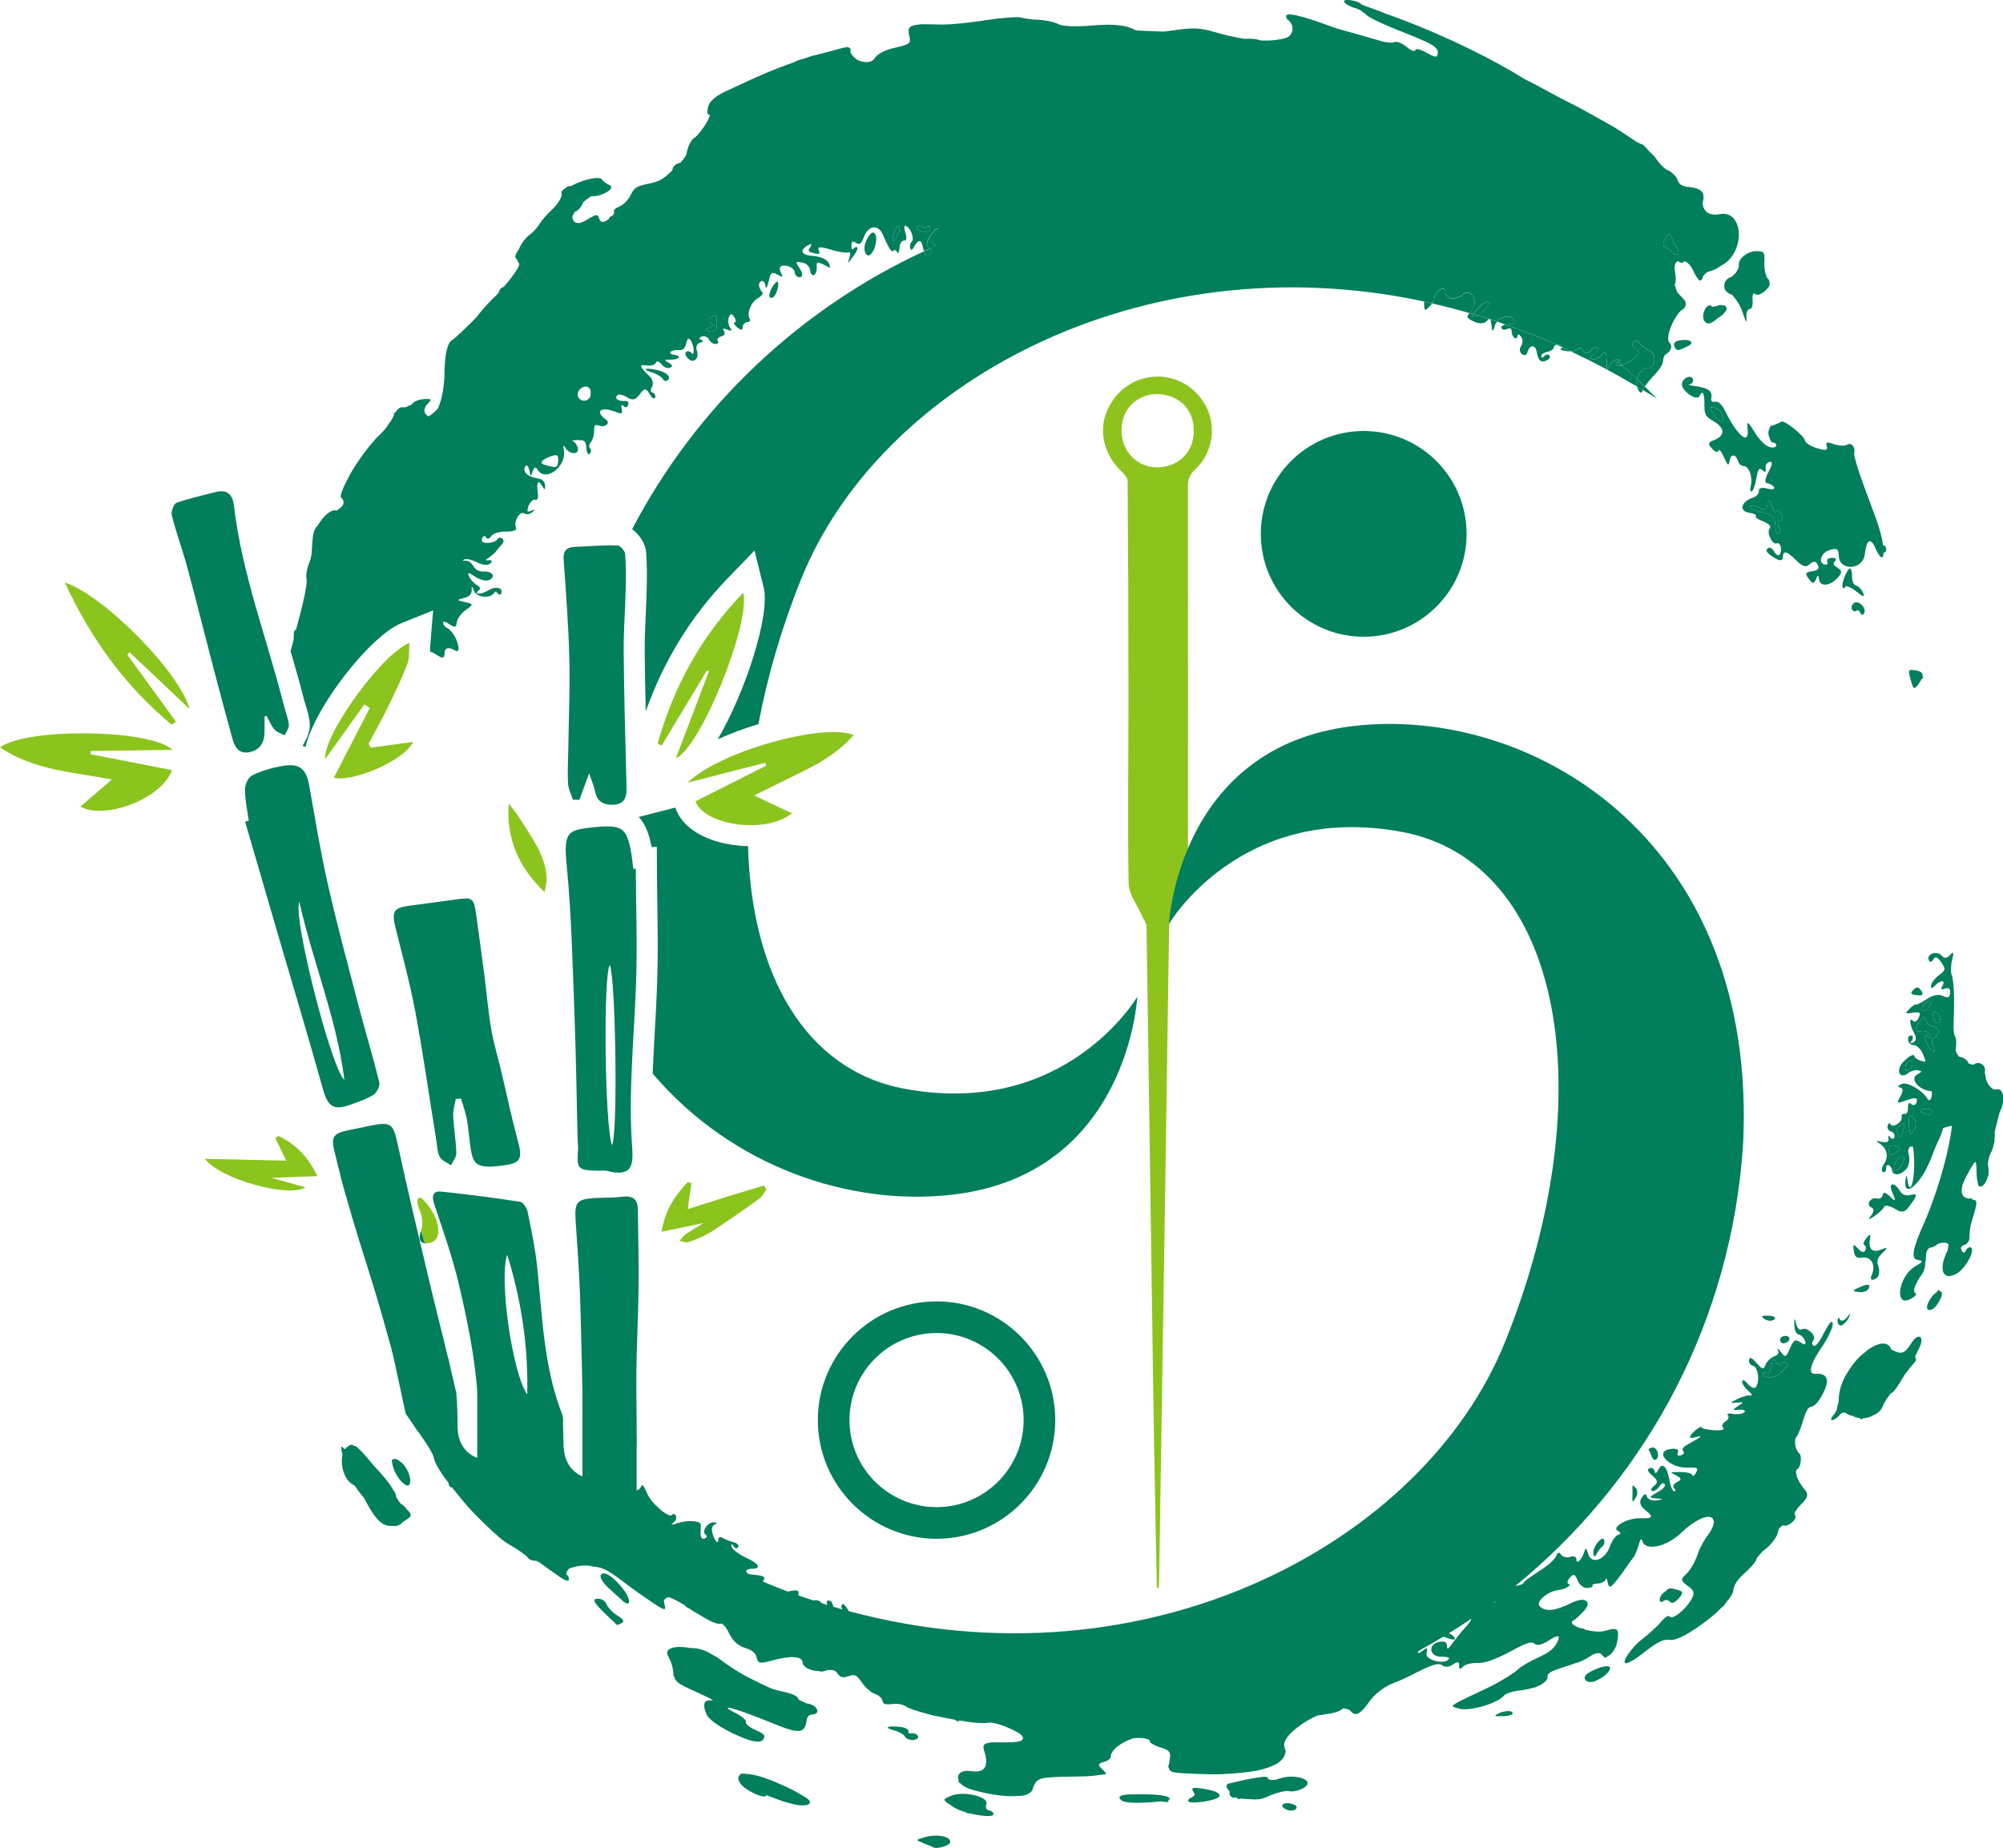 <svg xmlns="http://www.w3.org/2000/svg" id="Layer_2" viewBox="0 0 473.42 436.84"><defs><style>      .cls-1 {        fill: #8ec31d;      }      .cls-2 {        fill: #8bc41d;      }      .cls-3 {        fill: #017e5c;      }    </style></defs><g id="_&#x56FE;&#x5C42;_1" data-name="&#x56FE;&#x5C42;_1"><g><path class="cls-1" d="M273.43,375.35c-.29-15.26-.63-30.52-.85-45.79-.54-36.86-1.02-73.71-1.59-110.57-.01-.82-.7-1.63-1.06-2.45-1.11-2.57-3.12-5.13-3.17-7.73-.27-14.69-.03-29.38-.04-44.08,0-16.99-.07-33.98-.2-50.96,0-.77-.76-1.67-1.4-2.27-3.9-3.63-5.42-9.01-3.75-13.63,1.93-5.32,6.6-8.75,12.06-8.85,5.22-.09,10.01,3.09,12.09,8.05,1.94,4.62.77,10.44-3.09,13.97-1.32,1.2-1.66,2.39-1.66,4.03.03,29.97.03,59.93.02,89.9,0,4.41-.54,8.63-3.87,12.02-.56.57-.59,1.82-.6,2.76-.33,20.6-.6,41.2-.92,61.81-.47,30.62-.96,61.23-1.44,91.85-.01.65-.05,1.31-.08,1.96-.15,0-.3-.02-.45-.02ZM282.14,102.05c.18-5.49-3.79-8.77-8.45-8.88-4.21-.1-8.56,2.87-8.62,8.47-.06,4.87,3.52,8.76,8.21,8.84,5.07.09,8.81-3.46,8.87-8.43Z"></path><path class="cls-3" d="M221.36,363.77c-15.47,0-28.06-12.59-28.06-28.06s12.59-28.06,28.06-28.06,28.06,12.59,28.06,28.06-12.59,28.06-28.06,28.06ZM221.36,315.13c-11.35,0-20.58,9.23-20.58,20.58s9.23,20.58,20.58,20.58,20.58-9.23,20.58-20.58-9.23-20.58-20.58-20.58Z"></path><circle class="cls-3" cx="322.32" cy="126.21" r="24.32"></circle><path class="cls-3" d="M395.17,59.55c1.46,1.21,1.97.65,1.23-1.01-.76-.69-1.15-1.48-.93-1.76-.32-.6-.61-1.11-.78-1.4-.03,0-.06,0-.09,0-.17.02-.35.08-.53.18-.14.23-.3.53-.47.87-.56.85-.61,1.72-.27,1.79.37.2,1.21.8,1.84,1.33Z"></path><path class="cls-3" d="M219.81,53.78c-.1-.37-.56-.41-.9-.07-.43.36-.79.31-.93-.14-.13-.45-.59-.48-.99-.04-.57.48-.37.83.5,1.07,1.81.46,2.59.16,2.32-.82Z"></path><path class="cls-3" d="M212.05,55.92c.44-.81.72-1.88.55-2.4-.34-1.03-1.87,2.27-1.58,3.32.13.37.61-.04,1.03-.92Z"></path><path class="cls-3" d="M349.13,74.6s.06-.03.09-.05c-.33-.1-.66-.19-1-.29-.57.75-.27.72.91.34Z"></path><path class="cls-3" d="M219.82,393.13c-.04.15-.37.71-.62,1.29-.32.48-.37.71-.09.38.35-.23.92-.16,1.31.26.41.35.81.29.92-.16.09-.38-.13-1.08-.62-1.44-.4-.34-.84-.54-.9-.31Z"></path><path class="cls-3" d="M240.53,400.42c-.81-.92-1.54-1.53-1.61-1.02-.05.38-.5.08-.88-.61-.47-.78-.83-.92-.91-.38-.05.35,1.1,1.96,2.42,3.51,1.32,1.52,2.81,2.9,3.25,2.96.1.01-.03-.63-.24-1.35-.33-.93-1.23-2.2-2.04-3.11Z"></path><path class="cls-3" d="M167.7,77.45c-.94.3-1.06.57-.4.76,1.58.59,2.32-.23,2.13-2.3-.08-1.47-.33-1.68-1.31-.97-.7.5-.75,1.02-.14,1.44.77.5.65.77-.29,1.07Z"></path><path class="cls-3" d="M207.86,391.84c.13.53,1.04,1.14,1.87,1.39,1.37.42,1.41.27.41-.69-1.52-1.53-2.7-1.89-2.28-.7Z"></path><path class="cls-3" d="M221.09,58.02c-.92-.55-.98-1.01-.22-2.04.5-.71.88-1.54.8-1.84-.1-.38-.88.33-1.67,1.53-.99,1.41-1.12,2.42-.49,2.8.14.09.26.19.35.31.48-.21.94-.45,1.42-.66-.07-.04-.11-.05-.18-.1Z"></path><path class="cls-3" d="M250.28,402.35c-1.29,1.64-1.21,1.72.7,1.05,1.2-.47,1.83-1.21,1.49-2.01-.49-1.35-.47-1.35-2.19.96Z"></path><path class="cls-3" d="M405.33,96.41c-1.32-.36-1.41-.15-.43,1.33,1.37,2.22,2.68,2.61,2.3.64-.16-.95-.93-1.66-1.87-1.97Z"></path><path class="cls-3" d="M418.86,119.73c-.62-1.67-.8-1.67-1.16-.36-.25,1.34-.63,1.45-1.78.68-.84-.44-1.82-.67-2.28-.38-.46.29.76.89,2.67,1.41,3.02.81,3.26,1.13,3.3,3.21.03,1.45.26,2.15.8,1.85.41-.23.42-.97.01-1.69-.41-.71-.24-1.34.37-1.38.61-.03.73-.75.27-1.55-.46-.8-1.07-1.08-1.27-.64-.15.52-.59.04-.94-1.15Z"></path><path class="cls-3" d="M382.57,85.54c.63-.16.62-.28-.12-.53-.2-.06-.41-.02-.62.05.2.18.41.35.61.53.05-.02.08-.04.13-.05Z"></path><path class="cls-3" d="M389.06,87.04c1.84.59,2.86-3.16.91-4.09-1.02-.41-2.15-1.35-2.52-1.9-.25-.55-.92-.64-1.39-.12-.52.57-.28,1.12.48,1.5.88.39,1.01.93.37,1.61-1.08,1.13-2.52,2.01-3.58,2.32,1.23,1.09,2.43,2.19,3.6,3.29.4-1.36,1.43-2.84,2.12-2.61Z"></path><path class="cls-3" d="M203.19,394c.17.71.61,1.23,1.16,1.14.54-.08.89-.54.74-.99-.57-1.36-2.03-1.54-1.89-.15Z"></path><path class="cls-3" d="M451.45,263.72c-.23-.06-.34,1.03-.24,2.49.19,2.1.33,2.36,1.15,1.05.86-1.31.33-3.11-.91-3.54Z"></path><path class="cls-3" d="M455.62,262.13c-1.81-.15-2.25.66-.7,1.17.8.31,1.55.2,1.68-.29.1-.39-.35-.82-.98-.87Z"></path><path class="cls-3" d="M456.85,242.67c-.85-.13-1.6-.84-1.65-1.54-.17-.92-.5-.86-1.28.11-1.57,2.03-1.48,2.92.24,2.5.89-.16,1.77.28,1.98.91.18.83.09.92-.38.44-1.15-1.18-1.19.1-.15,1.98,1.18,2.01,2.17,2.2,1.3.23-.46-1.09-.44-1.68.25-2.07,1.46-.77,1.23-2.33-.31-2.56Z"></path><path class="cls-3" d="M457.74,239.49c-.71-.49-.99-.23-.83.79.12.71.48,1.47.86,1.52,1.08.16,1.03-1.57-.03-2.31Z"></path><path class="cls-3" d="M451.44,250.68c-.38-.07-.9.51-1.07,1.36-.16.76.15,1.22.59,1.01.51-.19.96-.79,1.07-1.37.1-.48-.13-.92-.59-1.01Z"></path><path class="cls-3" d="M422.13,322.07c-.32-.22-.86-.12-1.18.36-.27.4-.82.25-1.18-.47-.62-1.02-.79-.91-1.12.97-.41,1.72-.71,2.1-1.27,1.69-.44-.32-.74-.3-.73.06-.01,1.18,2.66,1.24,3.92.09,2.06-1.88,2.2-2.27,1.57-2.71Z"></path><path class="cls-3" d="M286,398.16c-.69.64-.99,1.46-.66,1.81.54.55,2.07-1.22,1.93-2.37-.04-.31-.58-.08-1.27.56Z"></path><path class="cls-3" d="M271.11,403.02c.42,1.15.82,1.29,1.38.57.37-.56.43-1.34.22-1.64-1.01-1.21-2.13-.47-1.6,1.07Z"></path><path class="cls-3" d="M286.43,396.14c.4.18.64-.16.56-.86-.23-1.85-1.75-1.41-2.29.54-.28.88-.89,1.4-1.48,1.21-.69-.33-.76-.09-.24.49.64.73,1.12.69,1.85-.39.58-.78,1.27-1.26,1.59-.99Z"></path><path class="cls-3" d="M449.26,265.96c-.93.65-1.1,1.2-.69,2.24.41,1.04.69.92,1.24-.86.56-1.78.33-2.04-.55-1.38Z"></path><path class="cls-3" d="M292.76,402.51c.09.6.83.94,2.85,1.16.11.06-.07-.46-.46-1.02-.87-1.1-2.55-1.3-2.39-.14Z"></path><path class="cls-3" d="M455.44,238.5c1.46-1.2,1.28-2.41-.15-1.5-.49.24-.96.96-1.03,1.54-.08.58.4.64,1.18-.04Z"></path><path class="cls-3" d="M449.63,273.47c-.96-.3-2.42,2.1-1.89,3.01.19.38.84.18,1.19-.33,1.23-1.68,1.43-2.46.7-2.69Z"></path><path class="cls-3" d="M447.91,270.86c-.96-.3-1.48.05-1.47,1.07.06,1.14.32,1.34,1.42.66,1.8-1.08,1.75-1.2.05-1.73Z"></path><path class="cls-3" d="M345.6,69.73c-1.85,1.39-3.87,1.01-4.02-.84-.08-.75-.52-.81-1.35-.29-.69.42-1.18,1.21-1.15,1.68.05.39-.21.93-.59,1.46,2.95.67,5.91,1.43,8.87,2.29.08-.08.15-.16.24-.25,2.12-2.05.34-5.95-2-4.04Z"></path><path class="cls-3" d="M352.02,75.42c.05.02.1.04.16.05-.05-.04-.1-.06-.16-.05Z"></path><path class="cls-3" d="M357.81,75.64c-.66-1.31-2.91-.89-3.97.4.66.22,1.32.46,1.99.69.21-.04.44-.07.7-.09,1.29.03,1.7-.26,1.29-1.01Z"></path><path class="cls-3" d="M386.94,89.66c-1.17-1.1-2.37-2.2-3.6-3.29-.57.17-1.04.19-1.26-.02-.3-.27-.14-.58.37-.76-.2-.18-.41-.35-.61-.53-.49.17-.98.65-1.29,1.25-.72,1.56-.77,1.51-.8-.95-.15-2.47-.23-2.54-1.2-1.43-.61.69-1.56,1.12-2.23.96-.79-.15-.6-.5.31-1.16.88-.48,1.25-1.18.91-1.46-.34-.28-1.06.02-1.62.68-.66.77-1.24.79-1.71,0-.4-.74-.95-.9-1.4-.36-.23.27-.83.45-1.52.48,5.21,2.44,10.42,5.21,15.61,8.31-.03-.1-.06-.19-.08-.29-.1-.39-.04-.9.12-1.43Z"></path><path class="cls-3" d="M351.47,71.39c-.49-.02-1.6.85-2.42,1.89-.37.42-.64.74-.83.98.33.1.66.19,1,.29,1.81-.83,3.58-3.08,2.25-3.16Z"></path><path class="cls-3" d="M368.73,81.62c-.27-.1-.51-.12-.73-.1.45.2.9.43,1.34.63.11-.16-.09-.33-.62-.53Z"></path><path class="cls-3" d="M159.69,191.11l-.07-.2-8.65,2.22c1.44,1.54,2.39,3.76,3,6.89.01.08.03.15.04.23l1.24-.05.02,5.15c.01,2.77.05,5.53.09,8.3.09,6.18.18,12.56-.04,18.89-.13,3.77-.35,7.53-.56,11.29-.19,3.39-.36,6.69-.49,9.97,18.8,22.17,46.87,31.47,71.05,28.6,41.44-4.92,43.49-46.77,43.49-46.77,0,0-16.9,28.87-55.04,21.75-23.49-4.38-36.15-27.02-36.97-57.35-2.48-.05-4.89-.41-7.02-1.01-5.23-1.47-8.82-4.29-10.11-7.93Z"></path><path class="cls-3" d="M391.65,94.24c-.94-.95-1.91-1.91-2.89-2.86-.24.34-.41.63-.48.82,1.12.68,2.25,1.32,3.37,2.04Z"></path><path class="cls-3" d="M190.36,424.88c-2.03-1.29-4.18-2.38-6.23-3.22-2.03-.9-3.93-1.6-5.53-1.97-.88-.21-1.65-.32-2.29-.33-.9-.18-1.39-.06-1.5.34-.44.35-.44.97.17,1.91.11.16.26.34.45.52.24.26.53.49.85.69,1.76,1.25,4.49,2.37,4.77,1.66.02-.04.06-.06.13-.07,1.08.38,2.23.82,3.27,1.21.75.29,1.51.51,2.24.67,3.52,1.11,6.41.31,3.66-1.42Z"></path><path class="cls-3" d="M223.24,434.2c-.1-.05-.24-.08-.41-.1-1.17-.25-2.75-.22-4.21.21-2.25.65-2.26.64-.3,1.44,1.08.46,2.08.82,2.17.92.72.55,3.95-.31,4.09-1.15.1-.59-.46-1.05-1.35-1.32Z"></path><path class="cls-3" d="M92.8,346.41c.67,2.84,3.43,5.79,4.03,4.43.57-1.49-.76-4.39-2.34-5.4-.67-.57-1.31-.71-1.82-.32-.1.07-.08.28,0,.55,0,.2.05.44.13.74Z"></path><path class="cls-3" d="M233.81,428c-.66-.1-1-.78-.68-1.44.27-.72-.46-1.35-1.58-1.78-.39-.16-.84-.3-1.31-.41-1.83-.42-4.09-.44-5.43.16-2.18.9-2.2.9.72,2.76.68.42,1.65.8,2.7,1.12.56.33.85.42.85.24,2.7.69,5.63.94,5.71.29,0-.02,0-.03,0-.05,0-.01.02-.02.02-.03.05-.38-.45-.78-.99-.86Z"></path><path class="cls-3" d="M304.6,426.28c-1.69-.09-2.11.78-.63,1.46,1.12.59,2.65.23,2.48-.61-.07-.38-.92-.7-1.85-.85Z"></path><path class="cls-3" d="M471.84,257.56c-.28.08-.58,0-.88-.18-.87-.61-1.52-1.68-1.67-2.86-.04-.36-.1-.67-.18-.95,0-.09.02-.18.03-.27.32-1.56-1.52-2.64-2.69-1.58,0,0,0,0,0,0-.42-.08-.82-.18-1.18-.31,0-.01,0-.02,0-.03-.18-.67-.99-1.34-1.84-1.49-.2-.04-.38-.11-.53-.21-.27-.37-.49-.79-.66-1.26-.01-.19,0-.39.03-.61.16-1.01.12-2.26-.13-2.71-.25-.4-.38-.94-.4-2.21-.02-1.27.12-3.27.12-6.63-.04-2.55-.23-5.1-.56-5.73-.24-.53-.25-2.13.07-3.52.5-1.88.36-2.19-.47-1.24-.75.86-1.37.81-1.96.18-1.09-1.35-3.63-.42-3.09.98.28.61.66.64,1.1-.12.43-.76.97-.63,1.83.62,1.13,1.67,1.16,1.89-.53,3.14-.94.71-1.75,1.72-1.82,2.4-.08.78.15.81.94,0,1.32-1.36,2.57-1.35,1.7.17-.47.75-.25.87.64.57.89-.31,1.32.03,1.22,1.03-.12,1.1-.6,1.25-1.64.73-.96-.51-2.39-.26-3.82.66-1.26.84-2.42,1.47-2.64,1.34-.23-.13-.89.37-1.53,1.06-1.12,1.1-.98,1.22.8.88,1.69-.26,1.97-.02,1.39,1.17-.37.83-.96,1.13-1.3.79-1.02-1.02-.89.64.13,2.66.73,1.39.63,1.98-.14,2.43-.67.28-.81.15-.32-.45.41-.62.33-1.12-.13-1.2-.54-.09-.86.44-.71,1.05.05.69.66,1.29,1.31,1.21.63.01,1.69.89,2.14,2.08.86,1.97.84,2.07-.41,1.62-.76-.15-1.52-.7-1.65-1.22-.15-.43-1.22.17-2.31,1.23-2.25,2.08-1.2,4.67,1.09,2.79.48-.39,1.49-.68,2.17-.54.99.2.97.31-.2.96-1.87.99.27,3.68,3.23,3.97.26-.04.31.69.13,1.37-.22.88-.65.98-.98.38-1.22-2.05-4.86-4.06-6.1-3.45-.99.47-1.04.65-.28.83.68.16.66.85.02,2.09-1.01,1.74-.93,1.77,1.54.88,2.1-.69,2.56-.59,2.29.47-.17.67-.72.94-1.25.5-.58-.55-.83-.21-.79.91,0,.91-.31,1.54-.84,1.4-.45-.12-.77.2-.67.73.13.59-.4,1.28-1.04,1.68-.65.4-1.38.51-1.59,0-.21-.36-.49-.24-.66.31-.2.64.18,1.26.78,1.43.6.18.97.79.8,1.35-.14.47-.57.54-.98,0-.41-.53-.51-.46-.41.28.14.85-.42,1.09-1.56.83-1.51-.37-1.61-.31-.39.48,1.64,1.22,2.05,3,.82,4.84-.55.84-.6,1.64-.16,1.8.44.15.75-.25.7-.79-.02-.63.19-.97.63-.82.37.12.75.67.84,1.32.18,1.31,2.28,1.01,3.44-.61.57-.76.73-2.08.52-2.98-.31-.83-.2-1.73.22-2.02.31-.22.64-.22.73.01.9,5.93-.58,12.68-1.32,7.79-.18-1.34-.28-1.27-.44-.15-.32,2.38.51,2.75,1.81,1.68.65-.54,1.41-1.43,2.2-2.62.78-1.19,1.48-2.69,2.16-4.38.65-1.83,1.41-3.53,1.58-3.8.16-.27.53-1.13.79-1.91.12-.4.24-.77.36-1.12.09-.03.18-.06.28-.09.8-.27,1.35-.42,1.77-.4,0,.02,0,.03,0,.05-.52,5-2.82,13.95-6.22,22.09-3.06,6.73-3.54,9.25-1.96,9.5,1.47.31,1.45.42-.57,1.59-1.94,1.19-3.18,3.6-3.45,5.48-.27,1.88.4,3.25,2.37,2.21,1.27-.67,1.69-1.19,1.13-1.46-.49-.24-.22-1.53.91-3.34.08-.13.15-.28.23-.42.34-.35.65-.8.85-1.3.35-.88.46-1.5.37-1.82.15-.61.23-1.15.2-1.53,0-1.16.23-1.8.92-2.3.53.05,1.19-.23,1.97-.9,1.25-.39,2.12-.31,2.45.13,0,.42-.09.93-.24,1.5-1.07,2.14-1.38,3.9-1.04,4.96.32,1.09,1.46,1.44,3.15.5,2.19-1.19,4.6-5.75,3.37-6.24-.36-.14-.93.22-1.19.83-.1.24-.25.36-.41.38-.04,0-.08-.01-.12-.02-.14-.04-.28-.14-.39-.38-.36-.74-.2-1.14.66-1.39.79-.27,1.2-1.06,1.17-2.01.03-.93.14-2.41.44-3.23,1.43-4.73,1.61-5.35.25-5.47-.03-.04-.05-.09-.08-.12-.06-.11-.12-.19-.21-.22-.14-.05-.3.03-.46.16-.16-.07-.33-.13-.53-.16-1.17-.27-1.48-1.33-1.09-3.03.3-.89.8-1.94,1.49-3.18,1.75-3.04,1.76-3.07,1.86.02,0,1.03.12,1.94.29,2.56.05.46.16.77.29.81.03.01.07,0,.1.01.02.01.03.03.05.04.7.23,1.52-.88,1.91-2.21.14-.32.22-.7.19-1.05.04-.44.04-.86-.06-1.24-.19-.97.07-2.6.72-3.66.24-.47.44-1.11.58-1.8.18-.55.23-.84.15-.88.08-.65.11-1.3.06-1.85,0-.07,0-.14,0-.21.31-1.2.65-2.56,1.04-4.13.05-.18.09-.33.13-.5,1.44-2.61.95-5.92-.73-5.41ZM450.95,253.05c-.44.2-.74-.26-.59-1.01.17-.85.69-1.44,1.07-1.36.46.09.68.53.59,1.01-.12.57-.56,1.18-1.07,1.37ZM446.45,271.93c0-1.02.5-1.37,1.47-1.07,1.71.53,1.75.65-.05,1.73-1.1.67-1.37.48-1.42-.66ZM448.93,276.16c-.35.51-1,.7-1.19.33-.53-.91.93-3.32,1.89-3.01.73.23.53,1.01-.7,2.69ZM449.81,267.34c-.55,1.78-.83,1.9-1.24.86-.41-1.04-.24-1.59.69-2.24.88-.67,1.11-.4.55,1.38ZM452.36,267.25c-.82,1.32-.97,1.06-1.15-1.05-.11-1.46.01-2.55.24-2.49,1.24.43,1.78,2.23.91,3.54ZM455.28,237c1.43-.92,1.61.3.15,1.5-.78.69-1.26.62-1.18.04.06-.58.53-1.31,1.03-1.54ZM454.92,263.3c-1.55-.51-1.11-1.31.7-1.17.63.05,1.08.48.98.87-.13.49-.88.61-1.68.29ZM457.16,245.23c-.69.39-.7.99-.25,2.07.87,1.98-.13,1.79-1.3-.23-1.04-1.88-1-3.16.15-1.98.48.48.57.39.38-.44-.22-.64-1.09-1.07-1.98-.91-1.72.41-1.81-.48-.24-2.5.78-.97,1.1-1.03,1.28-.11.05.7.8,1.41,1.65,1.54,1.54.23,1.77,1.79.31,2.56ZM457.77,241.8c-.38-.06-.74-.81-.86-1.52-.16-1.02.12-1.28.83-.79,1.06.74,1.11,2.47.03,2.31Z"></path><path class="cls-3" d="M410.23,64.56c-.33.34-.68.66-1.02.91-1.14.31-1.73,1.26-1.66,2.21-.03.6.28,1.15.92,1.57.24.17.54.32.88.42.97.99,2.14,2.83,2.55,4.27.88,2.57.95,2.64.87.89,0-.77.15-1.36.42-1.63.04,0,.09-.01.13-.03.09-.02.17-.07.24-.14.02,0,.04,0,.06,0,.39.06.78-.87.6-2.16-.07-.84.05-1.37.28-1.47,0,0,.02,0,.03,0,.09.03.17.04.26.06.02.02.05.03.07.06.44.45,1.53,0,2.43-.85.09-.1.16-.19.24-.29.29-.22.5-.49.62-.79.14-.3.17-.64.07-.98-.03-.24-.12-.46-.3-.64-.61-.62-.92-2.27-.92-3.82,0-.05,0-.09,0-.14.07-.32.08-.61.03-.87.03-1.62-.28-1.72-1.91-1.77-2.18.03-4.36,1.87-4.14,3.33.11.39-.22,1.09-.77,1.85Z"></path><path class="cls-3" d="M458.42,305.25c-.02-.5-.26-.42-.69.25-.49.3-1.06.86-1.57,1.68-1.19,1.95-.81,3.12.76,2.2.42-.16,1.2-1.24,1.72-2.33.59-1.24.36-1.83-.22-1.8Z"></path><path class="cls-3" d="M283.95,422.78c-2.17-.28-2.48-.1-1.86.86.21.29.28.54.27.76-.14.09-.29.18-.4.27-.11.1-.2.19-.27.28-.53.1-.87.41-.84.83.05.77,6.12.04,7.2-.93.89-.8-.94-1.61-4.1-2.06Z"></path><path class="cls-3" d="M268.15,424.19c-3.32-.06-4.4.51-2.89,1.55.24.2,1.07.34,2.17.42,1.1.05,2.48.02,3.83-.05,1.14-.06,2.25-.16,3.16-.27,1.49.3,2.02.2,1.69-.31.24-.08.39-.16.38-.24-.05-.85-3.08-1.2-8.33-1.1Z"></path><path class="cls-3" d="M357.08,404.59c-.45-.19-1.71-.07-2.59.34-1.47.67-1.41.81.13.79,2.41.04,3.67-.61,2.46-1.13Z"></path><path class="cls-3" d="M146.06,382.01c-1.09-.64-2.28-1.88-2.64-2.62-.35-.94-1.14-1.44-2.06-1.45-1.57-.01-1.19.86,2.39,4.22,1.08,1.04,2.04,1.89,1.98,1.97.09.06.57-.08,1.19-.41.75-.34.4-.95-.86-1.71Z"></path><path class="cls-3" d="M216.97,410.45c-.21-.45-.87-.78-1.42-.69-.58.17-.94-.08-.82-.53.1-.38-.84-.86-1.97-.99-3.1-.32-4,.17-1.4.84,1.1.28,2.22.89,2.51,1.45.2.45,1.07.84,1.93.82.88-.1,1.39-.45,1.18-.9Z"></path><path class="cls-3" d="M418.26,103.52c.16.77.54,1.22,1.01,1.1.05.03.09.07.14.09.47.26.57.66.25.88-1.15.8-3.24-.64-4.99-3.48-.8-1.36-1.3-2-1.51-2.08-.21-.08-.17.44-.08,1.49.17,1.95-.46,2.32-1.42,1.48-1-.82-2.42-2.78-3.81-5.65-.82-1.64-1.57-2.49-2.43-2.38-.85.1-1.09-.18-.93-.93.26-1.58-.68-2.29-3.56-2.73-1.49-.16-2.21-.38-1.56-.47.53-.11.93-.59.79-1.1-.29-1.27-2.32-.52-2.62.9-.3,1.66,3.55,4.36,4.18,2.97.67-1.59,1.19-.65,1.13,2.21,0,2.19.25,2.67,2.23,3.79,2.69,1.63,2.71,3.39-.01,4.46-1.32.46-1.46.91-.44,1.94.67.84,1.32,1.03,1.52.54.09-.52.66.07,1.3,1.51.89,2.04,1.11,2.21,1.34.93.26-1.77,1.43-1.73,2.01,0,.18.66.79,1.23,1.33,1.19,1.26.01,2.21,2.63,1.66,4.74-.24.92-.07,1.46.25,1.25.39-.26.87-1.66,1.11-3.15.3-1.98.64-2.56,1.35-1.92.7.65.94.6.82-.44-.09-.73.36-1.39.98-1.47.75-.17.59.75-.31,2.37-.83,1.57-.97,2.65-.31,2.67.59.06,1.32.47,1.63.95.3.47-.44.61-1.55.33-1.34-.35-2.07-.19-2.05.55.1.59-.6,1.36-1.53,1.64-2.73.92-3.2,3.21-.69,3.52,1.16.22,1.84.55,1.51.75-.32.2.39.8,1.62,1.23,1.65.69,2.04,1.21,1.64,1.76-.78.98.71,4.03,1.74,3.47.33-.18.81.28.93,1.03.05.79-.07,1.57-.41,1.75-.34.18-.9-.23-1.23-.87-.32-.64-.93-1.02-1.33-.79-.95.53-.31,1.27,1.65,2.45,1.1.63,1.67.54,1.77-.12.02-1.84.87-1.7,3.03.47,1.73,1.68,2.44,1.86,3.38.98.85-.73,1.39-.69,1.82.14.47.91.1,1.4-1.3,1.56-1.62.27-1.71.52-.8,1.81.88,1.2,1.24,1.25,1.68.13.5-1.16.57-1.19.75-.04.15,1.86,2.63,1.67,4.43-.39,1.04-1.1,1.05-1.64-.01-2.3-1.06-.66-1.22-1-.63-1.6.44-.53.12-.8-.83-.77-.76.05-1.27.41-1.01.92.26.5-.05.76-.53.67-1.84-.35-.86-3.04,1.27-3.48,1.59-.48,1.91-.19,1.98,1.48.16,3.61,5.77,3.31,6.14-.45.23-1.7.53-2.71.93-2.98.41-.28.96.15,1.5,1.39,1.3,2.88,1.97,2.9,2,1.21.11,0,.22-.02.31-.06.35-.16.43-.76.22-1.22-.13-.29-.37-.46-.66-.52-.09-.75-.24-1.6-.49-2.53-.44-1.67-1.08-3.63-1.89-5.69-.89-2.48-2.13-5.63-3.04-8.31-.9-2.68-1.51-4.86-1.39-5.18.42-1.36-.69-2.64-1.73-1.97-.41.26-1.34.25-2.27.06-.3-.08-.56-.15-.79-.2-1.61-.64-1.98-.51-1.69.51.36.98-.34,1.05-2.31.43-1.5-.46-2.77-1.28-2.84-1.83-.18-1.1-4.83-4.88-5.57-4.44-.19.14-1.12.57-2.04.89-.12.05-.22.14-.32.21-.05-.12-.09-.21-.1-.27-.08-.11-.18.16-.26.64-.44.64-.46,1.57-.07,2.36ZM404.9,97.73c-.98-1.48-.88-1.69.43-1.33.94.31,1.71,1.02,1.87,1.97.38,1.97-.92,1.58-2.3-.64ZM421.07,121.52c.46.8.34,1.51-.27,1.55-.61.04-.78.67-.37,1.38.41.71.39,1.46-.01,1.69-.54.3-.77-.4-.8-1.85-.04-2.08-.28-2.4-3.3-3.21-1.91-.52-3.13-1.12-2.67-1.41.46-.29,1.44-.06,2.28.38,1.15.78,1.54.66,1.78-.68.36-1.3.54-1.31,1.16.36.35,1.19.79,1.67.94,1.15.2-.44.8-.16,1.27.64Z"></path><path class="cls-3" d="M142.07,372.25c-.43.55.3,1.78,1.81,3.21,1.07.97,2.33,2.13,3.07,2.76.16.19.28.33.36.4.01.05.07.04.13,0,.8.67,1.24.54,1.26,0,.01-.55-.4-1.57-1.22-2.7-2.3-3.08-4.65-4.66-5.42-3.68Z"></path><path class="cls-3" d="M446.87,283c-1.22-1.2-1.76-1.3-1.88-.51-.16.67-.69,1-1.3.86-1.43-.55-2.81,1.5-1.44,2.06.72.29.71.92.08,1.83-.92,1.2-.78,1.27.76.21,1.06-.73,2.07-1.72,2.26-2.17.19-.45,1.28-.24,2.43.43,1.57,1.05,2.42.96,3.4-.41,2.06-2.71,2.19-3.32.35-2.8-1.01.28-1.95-.08-2.41-.88-1.51-2.46-2.98-2.04-1.76.52q1.14,2.56-.48.88Z"></path><path class="cls-3" d="M444.77,295.34c-2.2.99-3.23-.06-2.79-2.46.24-1.19.03-1.28-.86-.17-.59.7-.86,1.45-.51,1.61.42.19.49.77.24,1.31-.26.54-.97.42-1.68-.46-1.16-1.19-1.27-1.13-1.01.5.16,1.48.67,1.84,2.06,1.63,2.06-.34,3.24,1.87,2.15,4.16-.35.73-.13,1.18.35,1.08,1.37-.34,1.76-1.52,1.18-3.37-.38-1.19-.11-1.94,1.27-3.2q1.57-1.51-.39-.62Z"></path><path class="cls-3" d="M439.8,305.46c.76.06,1.58-.31,1.82-.76.63-1.16-.1-1.29-2.08-.4-1.93.8-1.82,1.08.26,1.16Z"></path><path class="cls-3" d="M434.85,311.91c-.26-.61-.43-.48-.53.27-.04.67.34,1.24.83,1.18.54-.15,1.28-.89,1.73-1.68.65-1.37.58-1.41-.45-.14-.59.71-1.33.86-1.58.37Z"></path><path class="cls-3" d="M453.49,161.66c.23-.32.41-.61.55-.88.03-.05.07-.1.09-.14.47-.4.56-.65.26-.83.08-.71-.4-1.12-1.47-1.3-1.96-.36-2.01-.24-1.28,2.33.62,2.19.8,2.25,1.85.83Z"></path><path class="cls-3" d="M339.29,385.54c-.17.33.75,1.02,1.98,1.41,2.4.88,2.83.85,2.47.08-.55-.94-4.12-2.15-4.45-1.49Z"></path><path class="cls-3" d="M452.24,234.01c-.79.78-.66,1.08.8,1.25,1.47.17,1.65-.11,1.05-1.05-.6-.94-1.07-.98-1.85-.2Z"></path><path class="cls-3" d="M440.37,140.19c-.32-.81-1.14-1.62-1.61-1.73-.66-.14-1.01-.92-1.03-2.29.03-1.07-.26-1.9-.54-1.77-.8.49-2.02,3.66-1.67,4.43.2.43.41.34.58-.05.06-.44,1.26-.04,2.57.98,1.69,1.38,2.12,1.52,1.71.43Z"></path><path class="cls-3" d="M397.28,80.45c-1.31.1-1.75.55-1.56,1.3.48,1.27.71,1.29,2.85.25,2.11-.85,1.26-1.93-1.3-1.55Z"></path><path class="cls-3" d="M438.76,144.38c.33-.23.75,0,.96.54.18.45.57.6.86.07.73-1.12-1.27-3.23-2.38-2.45-.51.41-.69,1-.48,1.53.25.41.75.62,1.04.3Z"></path><path class="cls-3" d="M346.57,382.4c-.07-.57-.84-.43-2.05.36-1.12.76-1.67,1.61-1.25,1.84,1.08.52,3.37-.98,3.3-2.2Z"></path><path class="cls-3" d="M420.76,316.61c-.07.52.27.98.76.96,1.51-.15,1.99-1.56.63-1.76-.73-.02-1.31.28-1.39.8Z"></path><path class="cls-3" d="M416.99,311.79c.59.38,1.4.57,1.8.39,1.45-.41.66-1.23-1.11-1.15-1.38,0-1.49.13-.69.76Z"></path><path class="cls-3" d="M195.91,380.35c.27.79.72,1.4.95,1.33.57-.18.09-2.91-.57-3.19-1-.42-1.17.18-.38,1.86Z"></path><path class="cls-3" d="M206.99,55.66c-.48-1.32-1.46-.68-2.41,1.62-.41,1.08-.34,2.39.22,2.92,1.04,1.09,2.78-2.6,2.18-4.54Z"></path><path class="cls-3" d="M156.65,89.56c.23.52.79.65,1.17.32.93-.83-.35-1.98-2.83-2.48-2.77-.55-3.24-.03-.77.68,1.12.36,2.19,1.07,2.43,1.48Z"></path><path class="cls-3" d="M182.73,70.27c.72-.42,1.5-2.84,1.13-3.53-.19-.34-.78.18-1.33,1.13-.98,1.73-.89,3.03.2,2.4Z"></path><path class="cls-3" d="M96.13,356.84c-.08-.16-.18-.32-.34-.5-.34-.38-.7-.67-1.03-.83-.74-.84-1.21-1.68-1.19-2.02.05-.23-.31-.86-.92-1.73-.67-1.26-2.2-3.04-3.85-4.77-2.12-2.55-4.23-4.96-4.88-5.16-.13-.04-.25-.05-.37-.07-.11-.08-.2-.14-.27-.16-.36-.13-.69,0-.96.3-.31.15-.57.37-.79.67-.19-.06-.38-.22-.56-.46-.44-.5-.4.31-.01,1.8-.11.46-.17.95-.17,1.48,0,2.28,1.02,4.98,3.03,5.78.05.08.09.16.14.23.65.97,1.38,1.9,2.13,2.78,0,.01.01.02.02.03,1.62,3.22,2.99,5.17,4.39,6.03.73.41,1.46.56,2.24.48,1.06.17,1.93-.22,2.46-.91.01,0,.02,0,.03-.02,2.18-1.34,2.37-1.59.91-2.96Z"></path><path class="cls-3" d="M349.13,74.6c-1.18.38-1.48.41-.91-.34-.29-.09-.58-.17-.86-.25-.86.9-.69,1.17.92,1.98,1.27.59,2.45.57,3,0,.34-.36.57-.56.73-.58-.93-.3-1.87-.58-2.8-.86-.03.01-.06.04-.09.05Z"></path><path class="cls-3" d="M100.64,277.32s.02.08.03.12c.02-.01.04-.02.06-.03-.03-.03-.06-.05-.09-.08Z"></path><path class="cls-3" d="M352.51,76.84c.24,1.76.3,1.81.83.09.1-.33.28-.62.5-.88-.55-.19-1.11-.4-1.66-.58.16.14.24.57.34,1.37Z"></path><path class="cls-3" d="M337.87,72.44c.23-.22.43-.46.62-.71-.64-.14-1.28-.31-1.92-.44.08,2.3.12,2.38,1.3,1.16Z"></path><path class="cls-3" d="M354.86,77.49c.1.45.71.58,1.29.31.8-.3,1.2-.13,1.12.57.01.57.34,1.26.69,1.49.41.28.66.07.72-.45.06-.52.38-.4.8.16.5.6.45,1.67.04,2.23-.45.63-.36,1.48.16,1.88.65.49,1.19.32,1.35-.44.48-1.78,1.91-1.87,2.18-.01.37,2.13,1.08,2.66,2.53,1.89.58-.34.79-.86.45-1.12-.4-.3-.91-.19-1.24.24-.29.37-.58.34-.64,0-.08-.45.55-.85,1.33-1.04.85-.14,1.58-.66,1.67-1.18.02-.29.29-.47.68-.5-4.06-1.8-8.12-3.37-12.18-4.79-.65.14-1.05.42-.97.76Z"></path><path class="cls-3" d="M369.02,82.35c-.49.2-.05.47,1.13.64.39.08.77.09,1.14.07-.65-.3-1.3-.62-1.95-.91-.05.07-.14.14-.32.2Z"></path><path class="cls-3" d="M388.23,92.3s.04-.07.05-.1c-.46-.28-.91-.55-1.37-.83.4,1.39,1.1,1.94,1.32.92Z"></path><g><path class="cls-3" d="M451.74,317.52c-1.59,2.53-2.21,2.79-4.74,1.5-.4-1.22-1.37-1.58-2.58-1.33-.05,0-.1.02-.15.03-.26.07-.54.16-.82.28-.13.02-.24.06-.33.14-.45.19-.92.45-1.39.79-.29.2-.57.44-.85.69-.66.48-1.32,1.06-1.93,1.72-.58.63-1.12,1.32-1.61,2.07-.5.74-.99,1.5-1.39,2.3-.8,1.6-1.3,3.31-1.35,4.97,0,.25-.02.48-.03.69-.13.46-.24.88-.32,1.27-.05.25-.1.46-.13.67-.22.46-.56.97-1.1,1.67-.38.51-.32.81.25.7.5-.16,1.27-.78,1.65-1.3.25-.38.75-.48,1.31-.39.43.38.97.63,1.61.72h0c.55.3,1.15.47,1.75.54.21.28.39.34.57.19.06-.04.13-.09.19-.16.87-.03,1.74-.29,2.51-.76,1.02-.4,1.83-1.15,2.2-2.24.12-.38.59-1.16,1.26-2.1.17-.24.34-.49.52-.75.06-.04.12-.07.16-.09.34-.04.96-.76,2.03-2.44.36-.57.77-1.25,1.24-2.05.97-1.24,1.71-2.18,1.87-2.34.03-.03.03-.06.06-.09,0,0,0,0,0,0,0,0,0,0,0,0,.02-.02.02-.04.04-.06.7-.48.73-1.14.37-1.67.33-.63.67-1.3,1.01-2.03,1.4-2.76-.26-3.76-1.85-1.15Z"></path><path class="cls-3" d="M375.43,395.49c-1.88,1.08-.48,2.81,1.67,1.89,2.15-.92,3.84-2.56,3.37-3.28-.38-.59-3.12.17-5.04,1.38Z"></path><path class="cls-3" d="M393.08,378.53c.5-.4,1.2-.36,1.59.12.43.55,1.17.26,2.11-.79,1.15-1.31,1.06-1.74-.42-2.05-.2-.06-.41-.09-.62-.11-.08-.08-.17-.14-.28-.16-.85-.16-1.44.12-1.66.58-.85.45-1.48,1.2-1.52,2.06.04.57.39.68.81.35Z"></path><path class="cls-3" d="M376.6,367.3c.1.79.35.8.83-.02.29-.59.89-1.4,1.28-1.69.4-.28.63-.93.44-1.49-.32-1.37-2.82,1.67-2.55,3.2Z"></path><path class="cls-3" d="M386.62,354.06c.49-.74.47-1.76,0-2.29-.41-.47-.74-.7-.78-.46.03.18-.01,1.26,0,2.28-.09,1.63.01,1.75.77.46Z"></path><path class="cls-3" d="M390.42,342.21c-.61.16-.87.42-.71.59.11.11.4.81.68,1.51.29.7.73,1.03,1.13.64.93-.92,0-3.05-1.1-2.73Z"></path><path class="cls-3" d="M429.04,324.76c-1.92.15-1.04-2.65,1.78-6.64,1.46-2.27,2.49-4.57,2.35-5.23-.18-.91-.72-.31-2.08,2.23-1.04,2.16-2.01,3.31-2.46,3.02-.39-.25-.4-.84-.03-1.3.92-1.06-1.63-3.32-2.8-2.57-.45.29-1-.29-1.25-1.24-.4-1.6-.51-1.56-.45.29.03,1.15.52,2.15,1.06,2.15.56.13,1.18.75,1.45,1.5.34,1.03.03,1.07-1.08.35-1.24-.8-1.59-.57-2.45,1.41-.91,2.19-1.15,2.26-2.18.86-.67-.81-1-1.02-.71-.48.37.83.16,1.16-1.01,1.63-.77.28-1.61,1.2-1.96,2.01-.32,1.07-.74.99-2.03-.53-1.16-1.3-1.66-1.54-1.79-.72-.09.63.31,1.27.92,1.37,1.22.18,1.68,3.72.69,5.03-.35.46-1.14.09-1.89-.72-.63-.84-1.3-1.12-1.34-.67-.1.52.53,1.49,1.4,2.28.92.72,1.11,1.23.51,1.13-.27-.09-.73-.03-1.27.13-.55.15-1.18.38-1.75.65-1.82.97-1.88,1.05-.13.88,1.64-.15,1.7-.1.24.81-1.4.95-1.34,1.01.29.86.97-.07,1.58.17,1.27.54-.37.45-1.53.62-2.62.47-1.14-.2-1.74-.09-1.33.26.35.42.1,1.09-.57,1.53-.79.46-.98,1.05-.51,1.46.48.41-.5.72-2.09.59-1.7-.1-3.01-.4-3.06-.7-.05-.29-.98.26-1.93,1.17q-1.71,1.74.35,1.22c2.2-.55,1.87-.31-2.09,1.92-.67.4-1.03.98-.64,1.35.33.33.11.77-.52.95-.82.26-.98.09-.72-.71.2-.73-.45-.97-1.93-.72-3.9.66.09,4.7,4.53,4.37,1.97-.08,2.27.06,1.64,1.22-.39.71-.8,1-.81.57-.08-.36-1.32-.77-2.79-.75-2.68.01-2.67,0-1.12.78,1.32.67,1.4,1.02.3,1.56-.91.45-1.16,1.03-.73,1.48.37.39.39.7.03.74-.37.04-.89-1.09-1.13-2.59-.67-3.47-1.68-4.34-2.65-2.51-.46.89-.83,1.04-.87.31-.12-.54-.61-.92-1.17-.7-.67.24-.52.81.63,1.77,1.25,1.07,1.41,1.66.43,2.42-.77.57-.91,1.12-.44,1.22.47.1,1.23-.36,1.64-1.04.42-.67.93-.97,1.25-.63.38.41-.21,1.18-1.71,1.97-2.04,1.18-2.06,1.3-.24,1.46,1.78.09,1.76.21.04.48-1.07.12-2.04-.27-2.24-.92-.23-.83-.62-.7-1.27.29-.6,1.05-.38,1.89.85,2.88,2.1,1.67,1.89,2.06-1.26,1.95-2.88-.1-6.92,2.17-5.13,3.04.66.37.7.73.06.85-.65.12-1.49,1.39-2.01,2.8-1.25,3.36-4.48,4.29-5.17,1.65-.43-1.41-.6-1.48-.96-.17-.62,1.78-1.87,2.88-1.78,1.47-.03-.55-.66-.77-1.41-.52-.83.32-1.81.05-2.17-.47-.48-.71-.8-.68-1.25.34-.29.74-2.08,2.36-3.95,3.48-1.89,1.27-3.64,2.42-3.72,2.83-.16.3-.92.57-1.94.71,29.36-23.97,49.62-59.13,53.48-100.05.43-4.58.46-7.22.46-7.22,2.05-70.16-50.88-100.93-92.31-96.01-41.44,4.92-43.49,46.77-43.49,46.77,0,0,16.9-28.87,55.04-21.75,38.14,7.12,47.8,62.33,24.41,120.51-19.14,47.61-84.77,82.67-155.16,63.69-.09-.21-.21-.42-.38-.66-.68-1-1.06-1.28-1.29-.69-.13.33,0,.71.25.96-1.63-.46-3.26-.93-4.89-1.45-.43-.57-1.2-.89-2.03-.67-1.2-.39-2.4-.8-3.6-1.23.34-1.32-.14-1.34-2.44-.88-2-.75-3.99-1.55-5.99-2.39.11-.05.21-.12.26-.23.47-.89,0-1.15-2.51-1.36-2.04-.13-2.15-1.42-.16-1.41,2.3,0,1.53-1.27-1.63-2.67-1.79-.9-3.22-2.04-3.29-2.63-.03-.65.09-.67.47-.08.38.59.85.7,1.09.29.28-.47-.18-.93-.99-1.15-.81-.22-1.94-.63-2.56-1-.69-.42-1.14-.23-1.11.24.09,1.4-.84.63-1.38-1.36-.34-.98-.04-1.91.51-2.09.64-.32.6-.44-.08-.52-1.49-.16-3.18,2.17-2.04,2.93.38.25.32.68-.24.87-.64.31-.97-.19-.98-1.32.1-.97.04-1.85.05-2.03-.16-.88-3.47-.99-5.48-.26-1.22.44-1.78.41-1.14.01.68-.46.98-1.2.76-1.67-.25-.58-.64-.67-.91-.3-.34.47-1.6-.23-2.9-1.36-.65-.56-1.32-1.23-1.88-1.91-.56-.68-.99-1.43-1.24-2.06-.52-1.24-.99-1.94-1.17-1.59-.4.8-.75,1.1-1.04.98l-1.61,2.99-3.97-6.51c-1.23.68-2.71,1.05-4.32.99-4.29-.11-7.22-2.97-7.46-7.29,0-.05,0-.11-.01-.16-.52.19-1.06.34-1.63.43-.77.12-1.54.24-2.32.35l-.05,2.03-1.14-1.63-4.26.59c-.68.09-1.37.17-2.05.26-1.46.18-2.83.34-4.13.6-.79.16-1.53.23-2.24.23-1.85,0-3.42-.53-4.69-1.58-1.76-1.46-2.64-3.68-2.61-6.59.02-2.6-.09-5.2-.3-7.79-.56.33-1.09.58-1.51.73-1.81.65-3.56.74-5.14.35l-2.7,6.48-2.6-2.56c4.17,6.08,6.54,9.35,6.69,10.7.08.65.85,2.11,2.08,3.95.41.57.87,1.19,1.36,1.83,0,.14.02.28.05.4.01.09.04.17.08.23.01.03.03.04.05.07.02.02.03.04.05.06.12.16.27.28.44.29.05.01.1,0,.14,0,.84,1.06,1.75,2.18,2.69,3.3,1.82,2.25,3.99,4.31,5.86,6.13,1.91,1.78,3.55,3.28,4.79,3.96,2.1,1.2,4.03,2.56,4.52,3.12.36.55,1.2.89,1.82.83.18-.03.53.12.99.38.22.16.43.33.64.49,1.31.96,2.33,1.68,3.14,2.21,1.48,1.16,2.81,1.88,3.07,1.56.25-.3.09-.94-.39-1.34-.06-.05-.11-.11-.15-.16.08-.4.29-.82.6-1.2,1-.54,2.88-.91,4.8-.79.54.16,1.18.28,1.8.33.68.04,1.55.35,2.74,1,1.29.75,2.92,1.96,5.5,3.94,8.37,5.91,8.31,5.81,7.76,3.69-.06-.26-.08-.48-.08-.67.14-.4.52-.68,1.03-.83.11.02.21.04.34.08.78.27,1.97.88,3.56,1.85.3.39.66.64,1.11.77.62.48,1.38.95,2.2,1.37,1.04.66,2.01,1.22,2.82,1.62,1.07.47,1.85.69,2.14.58.58-.22,1.38.57,2.18,2.24.86,1.78,2,2.87,3.72,3.48,1.68.46,2.63,1.25,2.8,2.29.34,1.37.76,1.48,3.42.77,1.09-.32,2.08-.54,2.98-.68.9-.16,1.69-.23,2.35-.2.02,0,.03,0,.04,0,.09.02.18.03.24.06.16.07.28.06.36,0,.91.15,1.45.56,1.49,1.19.03,1.12,1.86,2.05,3.95,2.07.01,0,.01.01.02.02.38.16,1.02.06,1.61-.19.02,0,.04,0,.06-.01,1.37-.25,2.13-.05,2.66.8.53.85,1.21,1.02,2.52.58,1.55-.53,1.88-.36,3.23,1.55.84,1.23,2.25,2.4,3.11,2.67.86.26,1.58.98,1.71,1.59.09.76.67.94,2.28.78,1.3-.18,2.59.04,3.45.67.37.27,1.63.72,3.34,1.22.86.25,1.82.52,2.85.79,1.04.21,2.13.43,3.23.65.61.12,1.22.23,1.83.33.47.26.82.44.93.46.06.06.14-.05.22-.26,1.14.19,2.23.36,3.18.49,1.78.16,3.12.2,3.57.08.8-.23,2.73.29,4.54,1.04,1.8.77,3.5,1.6,3.72,2.31.32.74-.55,1.19-2.81,1.26-1.47,0-2.61,0-3.52.01-.7-.05-1.26-.02-1.61.1-1.66.22-1.49.85-.97,2.57.88,3.12-.19,4.61-3.24,4.13-2.04-.3-3.09.4-3.13,1.42,0,.26.05.54.18.82-.23.13-.06.4.5.74.02.02.03.04.05.06.51.51,1.28.97,2.33,1.28,4.58,1.34,8.59,1.79,11.24,1.54,1.14.03,2.13-.29,2.72-.78.31-.22.53-.48.6-.78.4-1.32.82-2.06,1.87-2.45,1.04-.36,2.72-.45,5.63-.53,2.17-.03,3.75-.05,5.22-.11,1.48-.05,2.85-.26,4.58-.5.21-.08-.2-.62-.92-1.25-1.02-.94-.9-1.25.45-1.63.94-.22,1.67-.83,1.67-1.38.08-1.51,2.38-3.12,4.62-3.97.22-.09.45-.18.67-.26,1.32-.16,2.65-.09,3.81.38.02.08.03.16.03.25.01.39,1.15,1.13,2.6,1.54,2.27.69,2.52,1.15,2.12,3.27-.05.28-.08.53-.11.76-.21.33-.24.6-.02.84.12.94.96,1.12,3.65,1.26,2.23.12,4.31.19,6.23.23,1.92.05,3.66-.1,5.25-.2,3.18-.25,5.74-.54,7.66-1.19.98-.3,1.8-.64,2.47-1,.2-.06.39-.19.58-.36.94-.63,1.48-1.35,1.62-2.17.11-.23.18-.44.15-.6-.03-.16-.09-.28-.17-.36-.03-.18-.05-.35-.11-.53-.33-1.05.37-2.26,1.61-3.44,1.24-1.21,3.01-2.47,4.88-3.45.41-.2.82-.4,1.23-.59.56-.1,1.14-.19,1.76-.26,2-.28,3.14-.6,3.76-1.02.3-.14.48-.27.46-.35,0-.02-.02-.04-.04-.06,0,0,0,0,0,0,.92,0,1.67.23,2.11.77.96,1.18,2.2.59,4.25-2.34,1.16-1.7,3.16-3.28,5.25-4.23.92-.37,2.23-.86,3.53-1.49,1.29-.65,2.63-1.32,3.7-1.85,2.87-1.38,4.15-1.62,4.85-1,.51.45,1.67.36,2.49-.27,1.09-.75,1.46-.66,1.44.29-.05.88.23,1.01.8.32.42-.53,1.98-.98,3.45-.96,1.64.17,4.42-.86,7.65-2.59,3.84-2.09,5.17-2.62,5.9-1.94.64.52,1.82.3,3.7-.97q2.76-1.77,1.79.4c-.74,1.59-1.94,2.65-4.52,3.77-1.89.88-4.16,2.12-4.84,2.84-.7.68-3.59,2.6-6.39,3.99-10.44,5.02-10.19,4.59-7.36,5.36,2.51.57,8.82-1.3,10.33-3.06.43-.57,2.17-1.11,3.87-1.28,1.15-.14,2.2-.37,3.11-.65.37-.03.61-.11.86-.29.06-.02.1-.04.16-.07.43-.11.73-.25.95-.46.93-.53,1.47-1.14,1.4-1.76,0-.89.81-1.36,4.15-2.39.77-.23,1.59-.52,2.39-.82.78-.14,2.16-.73,3.4-1.56.18-.12.33-.21.5-.31,1.03-.62,2.02-.72,2.38-.16.03.05.07.09.1.13,0,0,0,0,0,0,.12.14.25.24.39.3.16.39.46.38.96-.07.93-.43,1.93-1.76,2.21-3.38.3-1.57.31-2.48-.09-2.85-.39-.36-1.23-.22-2.71.22-1.18.37-3.1.18-4.76-.25-.32-.26-.73-.38-1.14-.35-1.62-.57-2.62-1.34-1.63-1.85.38-.16,1.38-1.07,2.32-2.05,2.31-2.42.44-3.7-2.8-2.08-1.85.92-3.37,1.46-4.59,1.62-1.23.14-2.17-.13-2.82-.73-.65-.52-.24-1.41.66-2.19.87-.82,2.22-1.56,3.52-1.71,1.74-.2,3.44-1.2,2.56-1.47-.42-.1-.31-.82.3-1.49.85-1.01,1.19-.86,1.81.59.36,1.06,1.39,1.89,2.23,1.87.91-.08,1.49-.3,1.31-.56-.18-.26.4-.48,1.23-.5.92-.09,1.74-.49,1.89-.97.14-.49.33-.24.45.63.37,1.74.72,1.49,3.37-2.04,1.1-1.55,2.22-3.22,2.57-3.58.42-.44,1.01-1.8,1.34-2.96.48-1.77.71-1.96.99-.99.34,1.12,1.8,1.42,3.65,1.03,1.81-.43,3.94-1.62,5.66-3.28,1.26-1.26,2.54-2.14,3.65-2.75,1.09-.63,2.05-.91,2.75-.87.14,0,.26.04.38.08.19.09.36.2.5.32.05.2.13.39.23.57.09.71-.28,1.81-1.35,3.32-.93,1.13-2.17,3.48-2.62,5.03-.58,1.55-1.71,3.48-2.58,4.25-1.29,1.09-1.31,1.56.35,2.73,1.56,1.04,1.76,1.77.89,3.27-1.47,2.48-4.47,4.86-5.13,4-.29-.38-1.12.13-2.02,1.28-.95,1.07-2.88,2.85-4.43,4.05-1.35,1-2.6,2.49-3.4,3.65-.8,1.16-1.08,2.08-.36,2.07.1,0,.33-.07.63-.22.04,0,.09-.03.15-.08.26-.13.56-.28.9-.48.83-.51,1.86-1.26,2.89-2.09,2.86-2.24,4.29-2.89,5.84-2.67,1.56.25,5.2-1.97,8.57-4.53.83-.65,1.66-1.3,2.4-1.98.38-.36.73-.72,1.07-1.07.08-.06.17-.13.23-.17.29-.21.62-.62.94-1.12.97-1.16,1.6-2.17,1.65-2.83.12-1.36,1.11-2.72,2.94-4.31,1.47-1.33,2.57-2.73,2.59-3.18,0-.04,0-.1.03-.16.32-.39.78-.93,1.3-1.51.28-.25.59-.5.92-.74,1.21-.97,2.49-2.64,2.74-3.76.08-.36.15-.64.23-.88.29-.33.61-.62.95-.85.08.02.16.04.25.07,1.16.34,3.43-1.77,2.62-2.5-.16-.15-.08-.47.15-.88.17-.24.34-.48.49-.72.23-.3.51-.6.82-.91,1.58-1.52,1.74-2.4,1.01-3.31-.38-.43-.73-.88-1.03-1.34-.03-.09-.08-.16-.15-.22-.99-1.6-1.38-3.19-.66-3.51.72-.38,1.06-2.98.46-3.59-1.02-.84-1.41-3.15-.7-4.04.44-.58,1.13-2.41,1.63-4.1.62-2.12,1.17-2.98,1.98-3.02.62-.06,1.77-1.27,2.71-3.26.45-.91.72-1.68.8-2.32.13-.07.13-.22.03-.39.02-1.31-.91-1.91-2.8-1.75ZM192.46,378.43s-.02,0-.03,0c0,0,.02,0,.03,0ZM343.45,388.26c-1.25,1.76-1.43,1.84-1.45.82.04-.87-.62-1.17-1.89-.94-1.33.32-1.92,1.17-1.81,1.97.1.79.93,1.58,2.36,1.53,1.17-.02,2.02.2,1.81.46-.74,1.59-5.63.41-5.32-1.22.37-1.4.22-1.51-.89-.65-.79.64-1.27.75-1.08.17,0-.02,0-.03,0-.06,4.32-2.35,8.52-4.91,12.58-7.67-.15.49-.47,1.03-1.01,1.61-.99,1.04-2.42,2.8-3.3,3.96ZM350.28,380.94c.05-.04.11-.08.16-.12-.04.05-.1.09-.16.12ZM352.98,378.96c.19-.14.38-.27.56-.41-.14.24-.32.37-.56.41ZM420.57,324.78c-1.25,1.15-3.93,1.09-3.92-.09-.02-.37.29-.38.73-.06.56.41.86.02,1.27-1.69.33-1.88.5-1.99,1.12-.97.36.72.91.87,1.18.47.33-.48.86-.58,1.18-.36.63.43.5.82-1.57,2.71Z"></path></g><path class="cls-3" d="M220.03,59.69c.18-.23.09-.6-.18-.92-.49.22-.97.45-1.45.68.4,1.21,1.02,1.38,1.63.24Z"></path><path class="cls-3" d="M386.82,91.09c.03.11.06.2.08.29.46.27.91.55,1.37.83.07-.19.25-.48.48-.82-.6-.58-1.21-1.15-1.82-1.73-.15.53-.22,1.05-.12,1.43Z"></path><path class="cls-3" d="M382.07,86.34c.23.21.69.19,1.26.02-.29-.26-.6-.52-.89-.78-.51.17-.67.48-.37.76Z"></path><path class="cls-3" d="M406.32,50.64c-1.17.25-2.2.02-2.91-.49-.47-.42-.81-1.02-.99-1.78-.01-.29,0-.59.1-.9.52-2-.56-3-3.31-3.26-.29-.02-.54-.05-.77-.08-.58-.18-1.02-.37-1.33-.58-.24-.24-.43-.56-.62-1-.04-.2-.15-.42-.32-.63-.06-.2-.26-.42-.55-.64-.41-.44-.87-.81-1.33-.99-.76-.28-2.12-1.59-2.95-2.89-.29-.46-.76-.95-1.44-1.53-.81-.99-1.54-1.71-1.81-1.76-.15,0-.62-.21-1.3-.58-1.05-.73-2.29-1.56-3.77-2.52-1.69-1.11-3.78-2.22-6.19-3.59-1.82-.96-3.56-2.01-5.3-2.85-1.01-.52-1.99-1.01-2.92-1.49-.17-.09-.35-.19-.52-.28-1.88-1-3.7-2.04-5.44-2.94-.77-.38-1.51-.76-2.22-1.12-7.4-4.6-17.87-9.87-29.35-14.22-2.48-.88-4.76-1.76-6.45-2.41-1.71-.59-2.82-1.02-2.9-1.12-.8-.93-4.52-1.4-4.03-.55.23.46,1.44,1.17,2.52,1.45.47.12.93.31,1.34.51.14.13.3.27.49.44.17.15.43.31.74.5.27.44,1.47,1.07,3.56,2.06,1.11.51,2.46,1.08,4.07,1.73,1.6.66,3.46,1.33,5.51,2.26,2.96,1.23,4.04,2.12,3.89,3.14-.07,1.13-.53,1.13-2.55-.02-1.54-.89-2.62-1.11-2.77-.67-.05.15-.14.22-.27.24-.23-.07-.47-.15-.71-.22-.31-.18-.7-.46-1.16-.85-1.18-.94-2.33-1.29-2.87-1.05-.34.2-1.28.14-2.57-.11-.42-.12-.85-.25-1.28-.37-3.29-.97-6.66-1.9-9.53-2.7-1.45-.49-2.9-1.01-4.3-1.53-3.06-1.07-5.22-1.66-6.48-1.79-.21-.03-.39-.04-.55-.04-.48-.03-.74.08-.78.31-.04.24.03.48.19.67-.11.12-.02.24.29.3,0,0,.01,0,.02,0,.05.06.1.12.16.19,1.25,1.34,1.01,2.71.03,3.71-.71.41-1.74.69-3,.82-1.11.17-2.41.2-3.8.14,0,0,0,0,0,0-.67-.33-2.27-.51-3.65-.37-2.3-.35-4.77-.9-7.26-1.64-1.54-.48-2.88-.74-4.44-.82-1.56-.03-3.36.17-5.81.52-.57.08-1.08.15-1.56.21-1.14-.02-2.25-.06-3.4-.12-.98-.02-2-.07-3.1-.14-.12-.04-.25-.09-.4-.13-.09-.05-.18-.09-.28-.14-.94-.48-2.05-.78-3.55-.95-1.5-.2-3.38-.16-5.86.01-2.22.2-4.04.26-5.45.2-1.41-.07-2.4-.17-2.95-.49-.37-.2-.95-.39-1.61-.55-.03,0-.06-.01-.08-.02-.91-.22-1.97-.39-2.89-.45-1.61,0-3.59-.34-4.26-.54-.78-.21-4.44.03-8.27.62-2.49.39-5.49.76-8,.94-.1-.02-.24,0-.4.03-1.18.07-2.24.1-3.04.05-1.2-.03-2.2-.05-3.04-.04-.48-.05-.92-.02-1.34.06-2.46.19-2.77.88-2.34,2.57.46,1.91.17,2.07-3.36,2.91-2.51.55-4.23,1.52-4.83,2.5-.59,1.02-2.11,1.08-3.44.64-.2-.06-.39-.14-.58-.23-.68-.44-1.27-1.03-1.67-1.73-.02-.15-.03-.31,0-.48.07-.84-.56-1.04-2.23-.56-1.36.38-3.98,1.1-5.68,1.51-.81.15-1.91.5-3.36,1.01-.69.13-1.44.41-2.03.74-.57.21-1.16.43-1.82.67-1.05.37-2.22.83-3.49,1.35-.55.22-1.09.43-1.64.66-.28.12-.56.26-.83.38-.13.06-.26.11-.39.17-.3.13-.55.24-.72.31-.04.02-.09.05-.14.07-.38.17-.77.34-1.17.52-.34.15-.67.3-1,.45-1.64.75-3.4,1.56-5.32,2.47-2.62,1.34-3.67,2.4-3.91,3.83-.18,1.05-.05,1.77.33,1.57.05-.03.09-.03.11-.02,0,.08.02.17.02.24-.08.36-.41,1.06-.93,1.93-.84,1.36-1.97,2.82-2.61,3.2-.73.42-1.51,1.85-1.82,3.2-.05.39-.16.77-.3,1.12-.01.02-.02.04-.03.06-.34.52-.73,1.02-1.16,1.52-.11.07-.23.12-.34.15-.75.17-1.49.76-1.59,1.38-.02.14-.07.29-.13.43-.39.35-.78.71-1.16,1.05-.29.27-.63.53-.98.78-.08.06-.16.12-.25.17-.03.02-.06.04-.09.06-.09.06-.18.11-.28.17-.87.37-1.91.69-3.1.93-2.52.52-3.07.85-3.97,2.66-.57,1.18-1.78,2.33-2.67,2.69-.89.36-1.44.84-1.21,1.16.16.21-.06.65-.53,1.13-.23-.12-.45.06-.73.64-.03.02-.05.04-.08.06-1.18.83-1.79.89-2.17-.12-.22-.92-.75-1.08-1.53-.55-.35.17-.79.42-1.34.75-.56.31-1.03.55-1.43.73-1.04.23-1.82-.08-1.99-.99-.04-.17-.05-.35-.04-.52.13-.3.29-.63.5-1,.08-.06.16-.12.25-.15.64-.21,1.41-1.12,1.74-2.09.01-.03.02-.05.03-.08.61-.53,1.27-1.03,1.92-1.45,2.11.27,5.87-1.76,4.41-2.57-.75-.32-1.6-.95-1.92-1.4-.47-.66-2.83-.24-5.1.59-.69.25-1.35.56-1.95.88-.13.04-.24.08-.36.13-.52-.05-.84.07-1.05.44-.14.07-.26.14-.37.2-.66.41-.83.84-.61,1.32,0,.02-.02.04-.02.06-.04.83-1.05,2.33-2.31,3.53-.58.57-1.25,1.25-1.82,1.89-.55.67-1.01,1.28-1.24,1.69-.49.75-1.36,1.72-1.89,2.09-1.29.93-2.34,2.37-2.89,3.73-.23.31-.41.59-.54.84-.44.84-.34,1.32.16,1.57.06.33.19.62.39.83.47.51-1.17,2.85-3.62,5.7-.11-.1-.3-.01-.58.26-.35.34-.52.71-.52,1-.19.21-.37.42-.57.63-.48.43-.95.88-1.41,1.36-1.2,1.25-2.35,2.59-3.31,3.85-.47.49-.93.96-1.39,1.41-1.83,1.74-3.35,3.33-4.55,4.12-.91.61-1.54,3.28-1.62,7.31,0,3.59-.66,6.83-1.58,8.77-.01.02-.02.04-.04.06-.18.19-.36.37-.53.54-.61.54-1.13.95-1.57,1.22-.23-.08-.47-.23-.7-.5-.53-.62-.38-1.66.37-2.38.08-.08.14-.15.21-.22.17-.13.27-.24.28-.31.56-.68.19-.77-1.25-.66-1.18.04-2.46.54-2.8,1.07-.08.11-.19.21-.3.31-.43.12-.88.31-1.32.55-.16.01-.31.02-.46,0-.71-.11-1.3.25-1.86,1.14-.4.19-.54.42-.34.6-.07.14-.14.28-.21.44-.13.29-.31.61-.51.94-.22.29-.44.6-.67.94-.16.25-.32.49-.48.72-.48.61-.97,1.17-1.41,1.58-.7.65-1.5,1.53-2.33,2.53-.28.32-.59.71-.91,1.14-1.2,1.54-2.41,3.28-3.4,4.94-1.89,3.29-3.15,6.17-2.57,6.47.44.23.61.85.46,1.47-.13.36-.44.7-.9,1.03-.19.13-.42.3-.69.5-1.2-.48-3.14,1.24-4.37,3.4-.97.97-1.16,1.81-1.36,3.98-.06,1.09-.12,2.1-.19,3.06-.16.76-.35,1.45-.56,1.94-.53,1.27-.83,2.99-.61,3.87.09.32,0,.94-.12,1.82-.12.88-.34,1.99-.63,3.26-.29,1.27-.64,2.68-1.04,4.17-.2.74-.4,1.5-.61,2.27-.04.16-.08.31-.11.47,0,0-.01.01-.02.01-.36-.26-.54.47-.51,2.18-.24.96-.49,1.87-.74,2.79,1.09,3.71,2.17,7.47,3.13,11.26.12.49.27.97.42,1.45.37,1.19.78,2.53.96,4.05.25,2.15-.69,3.83-1.19,4.74-.07.12-.13.23-.19.35l-.26.56c.22.07.45.14.66.22,2.26-9.61,15.38-26.32,22.66-29.25l7.5-3.02-.66,8.06c-.04.5-.05.98-.06,1.44,0,.07,0,.15,0,.22.39.11.85.32,1.35.67,1.68,1.07,2.03,1.01,2.08-.26-.02-1.31.98-1.58,2.53-.62,1.05.58.96-.99.12-2.9-.49-1.03-1.37-2.14-1.95-2.38-.5-.21-1.01-.79-1.06-1.29-.08-.42.63-.31,1.46.32,1.33.84,1.69.8,1.77-.39.09-.81.98-2.14,2.04-2.89,1.96-1.39,1.99-1.46-.1-1.95-1.95-.42-1.99-.53-.22-.97,1.25-.28,1.84-.96,1.82-1.83-.04-1.18.03-1.14.53.16.67,1.66,4.1,1.87,4.82.36.14-.3.46-.24.77.19.24.4.66.42.84.05.64-1.35-1.3-1.8-3.11-.7-1.7,1.05-3.65.99-2.11-.09.39-.29.23-.85-.47-1.19-.7-.34-1.55-1.25-1.88-2.01-.53-1.05-.18-1.07,1.37,0,1.1.75,2.56,1.1,3.23.87,1.8-.7,1-2.18-1.18-2.06-1.01.06-1.9-.4-2.41-1.26-.37-.79-1.29-1.37-1.94-1.31-.65.06-.68-.05-.19-.3.56-.21,1.96.13,3.13.75,1.17.62,2.44.71,2.98.21.57-.57.45-.84-.3-.75-.93.09-.92-.1-.03-.61.6-.46,1.35-1.03,1.66-1.45.13-.17.36-.47.61-.78.27-.31.56-.64.8-.89.49-.51.54-1.18.07-1.46-.4-.24-.98-.18-1.14.23-.34.7-2.52,1.16-3.45.64-.26-.15-.28-.67,0-1.12.23-.38.59-.37.86.09.2.42.72.31,1.08-.29.41-.68,1.98-1.17,3.52-1.15,1.6.06,2.63-.3,2.41-.84-.3-.69-.12-1.75.31-2.52.45-.76,1.1-1.27,1.62-.93.52.34,1.38.19,1.89-.29.83-.67.77-.72-.23-.36-.98.48-1.08.21-.63-1.15.4-.87,1.06-1.57,1.54-1.44.61.21.86-.44.62-1.76-.3-2.54.16-3.08,1.06-1.46.62.98.74.96.69-.14-.1-1.03-.67-1.56-2.09-1.74-2.15-.38-3.39-1.7-2.53-2.84.32-.43.65.04.9,1,.3,1.53.37,1.58.78.25.39-1.03.67-1.15,1.13-.47.89,1.59,2.65,1.43,4.05.41.71-.51,1.32-1.24,1.72-2.08.44-.81.65-1.75.5-2.72-.23-1.3-.12-1.56.32-.75,1,1.71,3.42,1.72,2.94-.01-.2-.73-.74-1.42-1.21-1.58-.46-.05.05-.18,1.08-.21,1.83-.02,2,.15,2.19,1.98.11,1.21.47,1.62.8,1.23.37-.45.35-1.03.05-1.28-.35-.3-.26-.9.17-1.42.44-.52.8-1.67.79-2.59,0-1.49.18-1.69,1.22-1.32,1.44.51,2.75-.69,1.56-1.46-2.72-1.96-1.21-3.21,2.49-1.74,1.25.51,1.49.39,1.25-.68-.18-1.02-.05-1.25.5-.7.38.38.85.25,1-.32.27-.7,0-.98-.93-.94-1.5.06-2.34-.64-1.6-1.37.31-.3,1.34-.12,2.28.48,1.39.81,1.96.69,3.01-.67,1.1-1.55,1.46-1.54,2.35-.08.55.96,1.1,1.31,1.31.81.1-.5-.14-1.02-.59-1.14-.51-.06-.57-.74-.15-1.42.36-.73.12-1.76-.56-2.4-2.47-2.38-2.64-2.96-.7-2.6,1.03.12,1.93-.15,2.16-.67.17-.46.73-.34,1.34.37.54.77,1.48,1.08,2.02.8.67-.25.61-.59-.3-1.15-1.15-.58-1.06-.74.17-.73,2.16.07,3.05-.84,1.17-1.13-1.89-.28-.91-1.26,1.06-1.14.92.06,1.38-.31,1.71-1.56.33-1.26.53-1.42,1.05-.74.84,1.12,1.01,4.07.15,2.97-.29-.37-.84-.52-1.17-.26-.4.32-.21.96.34,1.52,1.23,1.4,2.78.17,2.17-1.74-.37-.89-.03-1.71.68-1.9.87-.24.92-.47.32-.7-.6-.24-.53-.57.16-.78.69-.21,1.45.11,1.72.77.3.55.96,1.03,1.55.99.48-.05.77-.36.5-.74-.27-.38.11-.85.79-1.05.79-.19,1.02-.73.71-1.18-.49-.7-.28-.85.72-.43,1.11.43,1.25.35.64-.55-.39-.58-.49-1.62-.25-2.33.37-.98.67-.99,1.27-.08.43.65.52,1.24.1,1.23-.37.05-.14.55.59,1.19.88.72,1.29.74,1.3,0-.02-.63.53-1.17,1.07-1.25.59,0,.85-.37.6-.76-.74-1.15.22-3.92,1.86-4.84.88-.51,1.36-1.05,1.16-1.38-.93-1.08-1.11-2.23-.36-2.66.45-.26.91.19,1.03.93.21,1.05.35.79.78-.9.54-2.2.71-2.29,2.05-1.64,1.38.73,1.39.76.84-.45-.33-.62-.32-1.32,0-1.48,1.09-.56,3.19.29,3.26,1.39.02.6.5,1.14,1.09,1.19,1.04,0,.89-1.07-.36-2.78-.53-.86-.38-.94,1-.69,1.04.16,1.79.91,1.94,1.8.23,1.99,1.66,1.3,1.55-.69-.07-1.33.02-1.37,1.69-.59,1.73.92,1.73.93,1.08-.49-.35-.78-1.88-1.45-3.67-1.59-1.49-.11-2.29-.42-2.44-.95-.14-.51.39-1.22,1.72-1.79.4-.18.45.14.06.74-.6.78-.46,1.06.94,1.37,1.28.28,1.51.17,1.09-.74-.4-.85.39-.85,2.78-.15,1.88.61,3.72.84,4.21.68.48-.19.57.28.27,1.31-.54,1.53-.49,1.44.69-.1.78-.97,1.31-1.93,1.17-2.29-.12-.29-.46-.24-.85.17-.39.4-.59.14-.53-.63.02-1.09.23-1.26,1.11-.68.85.5,1.26.18,1.93-1.68.53-1.25,1.39-1.95,2.23-2.02.86-.03,1.68.55,2.16,1.78,1.41,3.21,2.03,4.24,2.48,3.76.24-.33.66-.14.91.35.18.52.39.12.54-1,.07-1.09.54-1.82,1.09-1.76.57.13.68-.64.3-1.82-.36-1.11-.32-1.86.09-1.67,1.15.51,2.08,2.98,1.43,3.7-.41.38-.53,1.08-.37,1.6.19.59.42.51.92-.4,1.07-1.89,1.76-1.64,2.12.43.06.27.12.49.19.7.48-.22.97-.46,1.45-.68-.1-.11-.21-.22-.35-.31-.63-.39-.5-1.39.49-2.8.79-1.19,1.57-1.9,1.67-1.53.08.3-.3,1.14-.8,1.84-.75,1.02-.7,1.49.23,2.04.07.05.12.06.18.1-.48.21-.94.45-1.42.66.27.31.36.69.18.92-.61,1.14-1.23.97-1.63-.24-29.36,13.62-53.82,36.65-68.98,65.71,1.83,1.3,3.13,3.42,3.3,5.33.26,3.1.21,6.09.14,9.13-.05,1.94-.13,3.88-.22,5.82-.14,3.05-.27,5.94-.24,8.84.05,4.63.13,9.29.24,13.95,4.32-12.14,10.71-22.52,19.45-31.56l6.26-6.48,2.17,8.75c1.58,6.39-4.26,24.61-10.87,35.87,3.01-1.36,6.28-2.58,9.63-3.59,2.07-11.08,5.41-22.65,10.11-34.33,18.42-45.81,79.87-79.97,147.19-65.59.64.14,1.28.3,1.92.44.39-.52.65-1.07.59-1.46-.04-.46.46-1.25,1.15-1.68.83-.52,1.28-.46,1.35.29.15,1.85,2.18,2.23,4.02.84,2.34-1.91,4.12,1.99,2,4.04-.09.09-.17.17-.24.25.29.08.58.16.86.25.19-.24.46-.56.83-.98.82-1.05,1.94-1.92,2.42-1.89,1.32.09-.45,2.33-2.25,3.16.93.28,1.87.56,2.8.86.06,0,.11.01.16.05.55.18,1.11.39,1.66.58,1.07-1.3,3.31-1.71,3.97-.4.42.75,0,1.04-1.29,1.01-.25.01-.49.04-.7.09,4.05,1.42,8.11,2.99,12.18,4.79.21-.02.45,0,.73.1.52.2.73.38.62.53.65.29,1.3.61,1.95.91.7-.03,1.3-.21,1.52-.48.44-.54,1-.38,1.4.36.47.79,1.05.77,1.71,0,.55-.65,1.28-.96,1.62-.68.34.28-.03.98-.91,1.46-.91.66-1.1,1.01-.31,1.16.67.15,1.62-.27,2.23-.96.97-1.11,1.05-1.04,1.2,1.43.03,2.46.08,2.51.8.95.3-.61.79-1.08,1.29-1.25.21-.07.42-.11.62-.05.73.25.75.37.12.53-.05.01-.08.03-.13.05.3.26.6.52.89.78,1.06-.32,2.5-1.19,3.58-2.32.64-.68.52-1.22-.37-1.61-.76-.39-1.01-.93-.48-1.5.47-.52,1.14-.43,1.39.12.37.55,1.5,1.49,2.52,1.9,1.95.93.93,4.68-.91,4.09-.69-.23-1.72,1.25-2.12,2.61.61.58,1.22,1.15,1.82,1.73.46-.67,1.16-1.55,1.96-2.42,1.27-1.26,2.34-2.83,2.34-3.49,0-.78.29-1.48.58-1.63,1.41-.89,1.73-2.01.93-2.82-.98-1.01.63-5.43,2.66-7.52.12-.07.22-.15.33-.22.07-.04.13-.08.18-.13.05-.04.09-.07.13-.11.01-.01.03-.03.04-.04.45-.44.62-.94.49-1.38-.03-.27-.16-.53-.39-.78-.44-.48-1.09-1.19-1.58-1.72-.22-.53-.43-1.14-.61-1.8.3-.36.31-1.71.06-3.1-.28-1.29.06-2.13.67-2.49,0,0,0,0,0,.01.19.16.41.24.63.28.16.24.42.24.7-.08.09-.11.2-.16.31-.19.71.33,1.42,1.03,1.94,2.15,1.31,2.68,1.88,3.11,2.36,1.54.1-.33.53-.76,1.15-1.17.51-.1,1.04-.27,1.57-.51.53-.25,1.06-.56,1.56-.93,2.62-1.28,4.1-4.28,4.2-7.04.11-3.03-1.42-5.81-4.64-5.12ZM131.92,108.93c-.04,1.61-.36,1.78-2.91,1.03-1.66-.38-1.24-1.19,1.17-2.08,1.6-.52,1.79-.35,1.74,1.04ZM139.59,93.21c0,.11,0,.2,0,.31-.03.08-.04.16-.07.24-.37.75-1.13,1.12-1.89.9-1.45-.49-1.44-2.22-.07-3.02.94-.56,1.76-.14,2.04.64,0,.29,0,.59-.01.94ZM167.3,78.21c-.67-.19-.55-.47.4-.76.94-.29,1.06-.57.29-1.07-.61-.42-.56-.94.14-1.44.98-.71,1.22-.5,1.31.97.19,2.07-.55,2.89-2.13,2.3ZM212.05,55.92c-.42.88-.9,1.29-1.03.92-.29-1.05,1.24-4.35,1.58-3.32.17.52-.11,1.6-.55,2.4ZM217.49,54.59c-.87-.24-1.06-.59-.5-1.07.4-.44.86-.4.99.04.13.45.5.5.93.14.34-.34.8-.31.9.07.27.97-.51,1.28-2.32.82ZM395.17,59.55c-.63-.53-1.47-1.13-1.84-1.33-.34-.08-.29-.95.27-1.79.17-.34.33-.64.47-.87.18-.1.36-.16.53-.18.03,0,.06,0,.09,0,.16.3.46.8.78,1.4-.22.28.17,1.07.93,1.76.74,1.66.23,2.23-1.23,1.01Z"></path><path class="cls-3" d="M406.09,75.14c.41-.22.82-.51,1.21-.89.84-.82,1.01-1.42.59-1.74,0-.07-.03-.14-.08-.19-.13-.13-.36-.16-.65-.13-.46-.17-.92-.11-1.19.11-.28.05-.59.11-.93.19-.08.02-.14.04-.22.07-.05-.04-.11-.07-.16-.12-1.14-1.16-2.82,2.01-1.79,3.5.64.87,1.47.75,3.22-.81Z"></path><path class="cls-3" d="M190.81,402.72c-.07-.01-.13-.03-.2-.04-.46-.23-1.03-.5-1.75-.82-.12-.12-.2-.25-.23-.38-.21-.59-1.63-1.19-3.91-1.64-.64-.13-1.37-.33-2.13-.58-.29-.12-.59-.25-.9-.38-.44-.2-.87-.4-1.31-.61-.19-.09-.38-.18-.57-.27-1.28-.61-2.52-1.23-3.68-1.83-1.9-1.08-3.97-2.37-6.14-4.03-.53-.39-1.13-.73-1.77-1.04-.06-.04-.12-.07-.17-.1-1.56-1.02-3.29-1.43-4.81-1.39-.58-.1-1.15-.18-1.68-.23-2.67-.2-4.6.45-3.61,2.19.06.1.12.23.18.34.05.17.15.35.27.54.37.89.66,2.01.76,2.93,0,.08.02.14.03.21-.1.25-.08.48.15.78.13.49.36.9.81,1.29.73.62,2.02,1.25,4.35,2.29,2.87,1.28,4.48,2.15,3.8,2.05-.51-.09-.92-.05-1.22.07-.25.07-.41.21-.49.44-.29.54-.18,1.46.4,2.76.55,1.2,2.69,2.68,5.08,3.92.05.02.09.05.14.07.13.07.26.14.39.2.56.29,1.12.56,1.69.81.31.13.61.25.91.37,0,0,.01,0,.02.01,2.2.99,4.2,1.38,4.85.84.16-.02.27-.07.31-.16.02-.05.01-.11,0-.18.08-.07.15-.15.19-.25.21-.49.04-.9-.59-1.21-.33-.23-.79-.47-1.42-.73-1.42-.57-2.44-1.47-2.25-1.88.16-.35-.85-1.26-2.28-2.03-2.86-1.41-2.43-1.59-.47-1.03,1.97.56,5.45,1.92,8.89,3.29,6.78,2.8,7.83,2.58,8.27-1.1.05-.07.1-.14.15-.22.13-.16.25-.32.36-.46.25-.13.56-.22.93-.24,1.97-.2.87-2.32-1.35-2.57Z"></path><path class="cls-3" d="M307.81,420.42c-1.31-.49-3.43-.62-5.38.02-.37.14-.72.25-1.03.32-.39.02-.76.02-1.09,0-.08-.02-.16-.04-.23-.06-.07-.02-.14-.03-.22-.05-.08-.07-.15-.16-.16-.27-.06-.38-.75-.45-2.23-.2-1.49.19-3.79.67-7.08,1.46-.84.23-.51,1.11.3,1.95-.21.5-.07.99.65,1.37.06.03.41.02.95-.02.18.25.39.4.63.36.14-.02.27-.07.39-.15.2.05.4.09.59.1,3.8.24,4.01.28,6.41-.85,1.15-.45,2.48-.86,3.22-.93.12-.02.26-.05.41-.08.27-.01.51,0,.69.04.93.23,2.42-.13,3.61-.82,1.37-.91.87-1.75-.42-2.19Z"></path><path class="cls-3" d="M100.47,293.92c-.32-.98-.65-1.96-.98-2.96-.63,1.86-.25,2.87.98,2.96Z"></path><path class="cls-3" d="M100.32,331.09c.44-.32.59-1.02.47-1.67-.29-.25-.61-.47-.94-.66-.15.1-.31.26-.48.48-1.04,1.48-.44,2.85.95,1.85Z"></path><path class="cls-2" d="M101.79,293.77c1.54-.45,2-1.85,1.76-3.7-.25-1.84-1.34-4.07-3.22-6.14-1.51-1.74-2.29-.33-1.14,2.19.68,1.51.83,3.36.37,4.61-.03.09-.05.16-.08.25.33.99.66,1.98.98,2.96.37.03.8-.02,1.32-.16Z"></path><path class="cls-3" d="M81.75,280.55l2.61-1.65-3.9-1.08c.43,1.66.88,3.32,1.34,4.97l1-.04-1.05-2.19Z"></path><g><path class="cls-3" d="M108.95,259.7c.48,1.64,1.1,3.25,1.4,4.92.42,2.34.54,4.73.92,7.09.54,3.39,1.54,4.17,5,4.08.69-.02,1.38-.13,2.07-.2,4.8-.54,5.27-1.47,4-6.13-1.45-5.34-2.57-10.76-3.85-16.14-.8-3.37-1.81-6.7-2.4-10.1-.7-4.08-1.03-8.23-1.56-12.34-.64-4.92-1.32-9.84-2-14.76-.53-3.81-.85-4.03-4.53-3.52-3.74.52-7.47,1.03-11.21,1.51-3.75.49-4.26,1.35-3.32,5.16,1.64,6.63,3.45,13.23,4.7,19.94,1.87,10.04,3.3,20.17,4.93,30.25.22,1.37.24,2.87.85,4.04.46.88,1.73,1.33,2.64,1.98.45-.96,1.3-1.94,1.27-2.88-.09-2.97-.62-5.92-.76-8.88-.06-1.29.4-2.6.62-3.91.41-.04.82-.07,1.23-.11Z"></path><path class="cls-3" d="M58.79,194.01c-.33-2.46-.89-4.92-.9-7.38,0-1.15.79-2.87,1.72-3.33,2.18-1.08,4.62-1.78,7.04-2.21,4.21-.74,5.73.61,6.48,4.83,1.37,7.72,2.63,15.47,4.36,23.11,2.15,9.47,4.68,18.85,7.13,28.25,1.62,6.21,3.49,12.35,5.03,18.57.21.85-.56,2.43-1.34,2.93-1.64,1.05-3.58,1.68-5.44,2.36-4.03,1.49-5.38.46-6.54-3.67-3.43-12.29-7.11-24.5-10.69-36.75-2.58-8.83-5.14-17.66-7.71-26.48.29-.08.58-.15.86-.23ZM81.41,255.31c-1.88-14.73-7.42-27.73-10.65-42.05-1.68,3.21,7.58,39.55,10.65,42.05Z"></path><path class="cls-3" d="M150.28,205.38c.04,9,.37,18.01.06,26.99-.46,13.04-1.88,26.05-.91,39.13.34,4.53-.52,6.69-5.97,5.3-.65-.17-1.38-.02-2.07-.04-4.92-.13-5.07-.3-4.76-5.26.04-.69-.09-1.38-.11-2.08-.24-9.8-.36-19.6-.73-29.4-.46-11.88-.71-23.78-1.86-35.6-.81-8.32.42-8.24,7.58-8.97.1-.01.2-.02.3-.02,5.21-.31,6.28.49,7.27,5.55.28,1.46.41,2.95.61,4.42.2,0,.4-.01.6-.02ZM144.14,228.18c-1.58,1.83-1.23,38.25.52,42.55,1.42-2.87.85-39.47-.52-42.55Z"></path><path class="cls-3" d="M123.16,339.04c-2.16.29-4.35.48-6.49.91-2.55.5-3.6-.27-3.58-3,.11-11.4-2.09-22.53-4.68-33.54-1.51-6.42-3.78-12.67-5.84-18.96-.6-1.83-.13-2.94,1.67-2.76,6.25.65,12.49,1.46,18.71,2.42.72.11,1.58,1.5,1.77,2.42.88,4.27,1.78,8.56,2.24,12.89,1.24,11.72,1.51,23.58,5.86,34.79.68,1.74.01,3.19-2.03,3.52-2.55.41-5.11.71-7.67,1.05.01.09.02.18.04.26ZM119.88,296.62c-1.97,5.6,1.17,27.91,4.73,33.03.27-11.1-1.28-21.9-4.73-33.03Z"></path><path class="cls-3" d="M62.98,169.18c.61,1.11,1.08,2.34,1.89,3.28.57.66,1.59.93,2.41,1.37.36-.84,1.1-1.72,1-2.51-.19-1.65-.86-3.24-1.27-4.87-3.95-15.64-9.84-30.79-11.72-46.94-.32-2.72-1.67-3.9-4.44-3.16-3.05.81-6.16,1.44-9.11,2.51-.68.25-1.36,2.11-1.13,3,1.05,4.11,2.53,8.11,3.64,12.21,1.95,7.16,3.72,14.37,5.6,21.55,1.65,6.32,3.32,12.63,5.06,18.93.52,1.88,1.4,3.68,3.84,3.3,2.53-.4,3.69-2.11,3.77-4.6.04-1.28.01-2.56.02-3.84.14-.07.29-.15.43-.22Z"></path><path class="cls-3" d="M136.95,189.07c.74-2.01,1.48-4.02,2.29-6.24.48,1.43,1.11,2.85,1.42,4.34.55,2.68,2.47,3.24,4.68,3.04,2.19-.2,2.8-1.76,2.75-3.83-.28-10.68-.57-21.37-.68-32.05-.05-4.94.35-9.88.47-14.82.07-2.86.11-5.74-.13-8.59-.06-.74-1.2-1.97-1.86-1.99-3.36-.06-6.72.21-10.08.36-1.95.09-2.74.95-2.59,3.04.55,7.71,1.14,15.42,1.34,23.14.18,7.02-.13,14.05-.23,21.08-.04,2.87-.22,5.74-.08,8.59.07,1.33.75,2.62,1.16,3.93.51,0,1.02,0,1.53,0Z"></path><path class="cls-3" d="M145.62,331.57c.29.91.8,1.81.84,2.72.1,2.37-.26,4.79.08,7.11.2,1.33,1.41,2.5,2.17,3.74.6-1.13,1.71-2.25,1.73-3.39.13-5.84-.1-11.68-.03-17.52.08-6.63.45-13.26.52-19.89.06-6.14-.09-12.28-.17-18.43-.03-2.39-1.19-3.32-3.64-3-2.25.29-4.56.19-6.83.33-3.78.24-4.49,1.05-4.27,4.75.36,6.04.86,12.08,1.07,18.13.34,9.81.47,19.62.72,29.43.06,2.18.29,4.36.41,6.54.09,1.66.88,2.54,2.6,2.58,1.81.05,2.84-.8,3.01-2.56.26-2.86.42-5.73.65-8.59.05-.61.23-1.21.34-1.81.27-.05.54-.09.81-.14Z"></path><path class="cls-3" d="M96.95,313.64c.72,1.99,1.45,3.98,2.15,5.98.43,1.21.78,2.45,1.24,3.65.79,2.03,2.23,2.59,4.28,1.86,1.96-.7,1.74-2.22,1.39-3.7-1.5-6.27-3.12-12.51-4.6-18.79-2.53-10.71-5.1-21.4-7.42-32.16-1.03-4.77-1.5-5.35-6.31-4.39-1.85.37-3.7.75-5.54,1.14-3.21.68-3.92,1.5-3.14,4.78,1.25,5.3,2.7,10.56,4.23,15.79,1.93,6.55,4.1,13.03,6.04,19.58,1.8,6.07,3.38,12.2,5.23,18.26.27.9,1.44,1.52,2.19,2.27.45-1.1,1.41-2.28,1.25-3.28-.37-2.33-1.39-4.54-1.94-6.85-.3-1.27-.16-2.64-.22-3.96.39-.06.78-.12,1.16-.18Z"></path><path class="cls-2" d="M164.39,189.44c2,5.63,16.53,7.88,22.78,2.82-3.13-1.48-5.99-2.82-8.94-4.21,3.87-1.91,8.01-3.93,12.14-5.99,4.21-2.11,8.17-4.56,11.39-8.29-7.12-2.93-31.7,3.81-39.21,11.25,6.1-1.56,12.19-3.12,18.29-4.69.09.22.18.44.27.66-5.57,2.81-11.14,5.63-16.73,8.45Z"></path><path class="cls-2" d="M40.66,182.06c-6.55-1.28-12.9-2.51-19.24-3.75.01-.26.03-.52.04-.78,6.28-.08,12.56-.17,19.31-.26-5.08-4.93-34.45-5.29-40.77-.59,8.16,5.49,17.52,5.86,26.44,7.59-2.41,2.08-4.83,4.17-7.42,6.4,5.37,3.18,19.02-1.54,21.64-8.61Z"></path><path class="cls-2" d="M97.63,175.39c-3.32.45-6.65.9-9.97,1.35-.19-.29-.37-.58-.56-.87,1.58-2.98,3.23-5.93,4.71-8.96,1.6-3.27,3.18-6.57,4.48-9.97.54-1.4.33-3.09.48-4.96-6.79,2.74-20.58,22.18-19.87,27.42,3.09-4.31,6.17-8.61,9.24-12.9.42.3.84.59,1.25.89-2.81,5.46-5.63,10.91-8.47,16.43,4.13,1.23,16.55-3.88,18.71-8.42Z"></path><path class="cls-2" d="M15.33,137.72c6.27,13.54,14.4,24.59,25.24,33.6.33-.24.67-.47,1-.71-3.83-5.29-7.66-10.58-11.49-15.87.18-.19.36-.37.53-.56,4.56,4.31,9.12,8.63,14.19,13.42-2.25-8.61-20.21-26.85-29.47-29.89Z"></path><path class="cls-2" d="M156.36,176.31c3.57-5.93,7.15-11.86,10.72-17.8.15.07.31.15.46.22-2.56,6.73-5.12,13.46-7.78,20.48,5.72-2.23,17.71-31.78,15.9-39.08-9.98,10.32-16.4,22.22-20.22,35.6.31.19.61.38.92.57Z"></path><path class="cls-2" d="M162.55,279.47c-2.95,3.09-5.34,6.5-6.18,11.71,3.49-.72,6.48-1.33,9.92-2.04-1.7,1.05-3.06,1.83-4.34,2.72-.53.37-.88.99-1.31,1.49.71.11,1.52.49,2.11.28,1.85-.68,3.74-1.38,5.38-2.44,3.87-2.5,7.64-5.17,11.38-7.86.69-.5,1.08-1.41,1.61-2.13-.18-.32-.36-.63-.54-.95-2.94.89-5.88,1.77-8.81,2.67-2.99.92-5.96,1.88-9.22,2.91.33-2.34.61-4.24.88-6.15-.3-.07-.6-.14-.89-.21Z"></path><path class="cls-2" d="M72.21,280.69c-2.72-.76-4.97-1.38-8.08-2.25,3.99-.15,7.1-.26,10.88-.4-2.32-4.84-5.29-7.63-9.18-9.49-.26.17-.51.33-.77.5.82,1.68,1.65,3.36,2.61,5.33-6.52-.14-12.89-.29-19.26-.43,3.79,4.9,19.83,9.25,23.79,6.74Z"></path><path class="cls-2" d="M120.25,189.98c-.64,8.36,2.37,15.08,8.47,20.92.18-1.13.57-2.27.5-3.39-.35-5.5-3.69-9.69-6.43-14.12-.74-1.2-1.69-2.28-2.54-3.41Z"></path></g><path class="cls-3" d="M95.86,334.1s-2.98-14-3.26-15c-.28-1,.47-9.92.47-9.92l6.12,1.7,6.83,10.56,1.79,7.67-2.74,7.82-2.74,1.56h-3.49l-2.99-4.4Z"></path><polygon class="cls-3" points="112.8 328.76 112.8 348.04 126.43 348.94 133.22 342.21 133.05 335.71 127.68 331.43 118.48 330.09 112.8 328.76"></polygon><polyline class="cls-3" points="137.66 329.65 137.66 353.93 150.47 359.23 150.47 339.82 144.31 326.64"></polyline></g></g></svg>